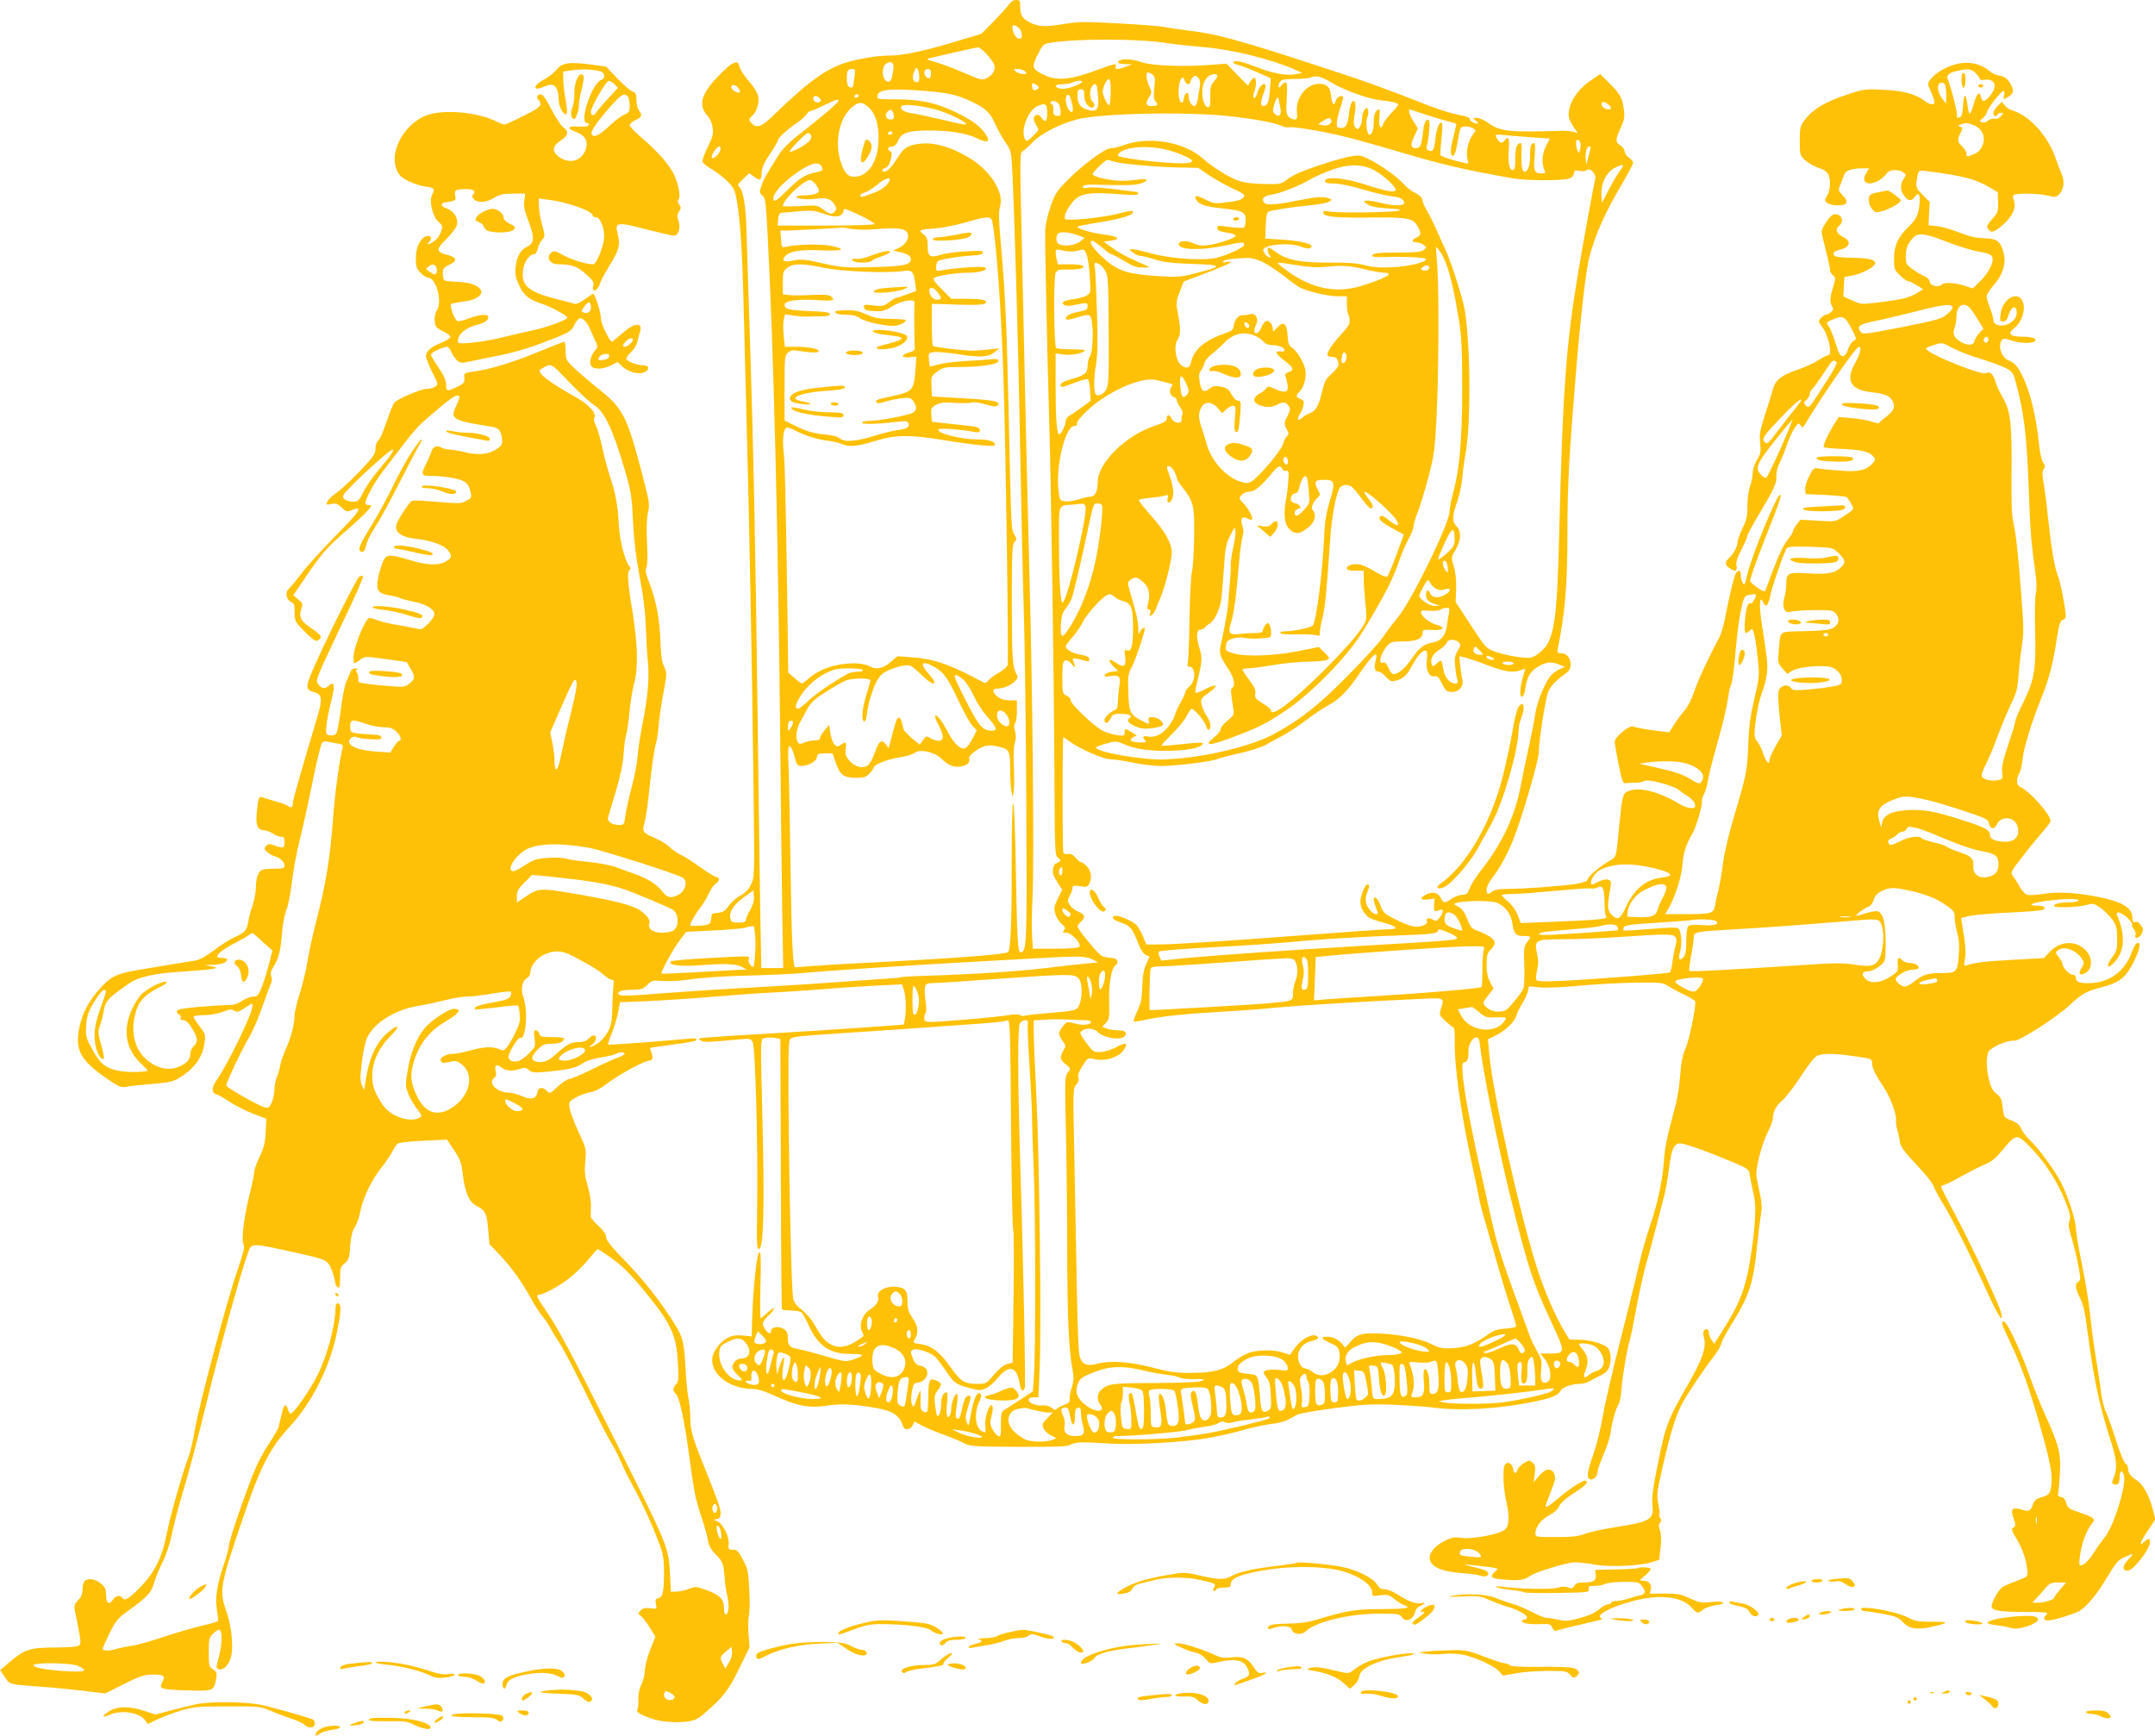 <?xml version="1.0" standalone="no"?>
<!DOCTYPE svg PUBLIC "-//W3C//DTD SVG 20010904//EN"
 "http://www.w3.org/TR/2001/REC-SVG-20010904/DTD/svg10.dtd">
<svg version="1.0" xmlns="http://www.w3.org/2000/svg"
 width="1280pt" height="1031pt" viewBox="0 0 1280 1031"
 preserveAspectRatio="xMidYMid meet">
<g transform="translate(0,1031) scale(0.1,-0.1)"
fill="#ffc107" stroke="none">
<path d="M5993 10284 c-10 -15 -51 -60 -91 -101 l-73 -74 -167 -50 c-192 -57
-300 -79 -382 -79 -82 0 -221 -26 -293 -55 -108 -44 -202 -116 -390 -297 -72
-71 -101 -82 -131 -52 -20 20 -20 28 1 45 27 23 44 77 37 115 -4 22 -26 58
-56 92 -27 31 -52 69 -55 84 -9 48 -40 35 -124 -52 -106 -108 -124 -176 -65
-240 14 -15 26 -43 29 -69 5 -37 0 -56 -30 -116 -20 -40 -34 -79 -30 -87 3 -8
29 -29 59 -46 29 -17 71 -50 94 -74 35 -38 41 -52 52 -118 19 -122 30 -289 37
-550 3 -135 12 -483 20 -775 16 -587 31 -1380 41 -2167 6 -515 6 -517 -15
-561 -15 -32 -34 -51 -64 -67 -23 -12 -54 -40 -69 -61 -22 -31 -34 -38 -65
-41 -34 -3 -38 -6 -38 -32 -1 -20 -7 -32 -20 -37 -23 -9 -105 -12 -105 -4 0
13 34 72 62 107 15 20 38 57 49 82 11 25 29 50 39 56 23 12 27 40 6 40 -8 0
-49 25 -91 55 -43 31 -98 67 -124 79 -25 13 -56 35 -69 49 -13 13 -52 37 -88
52 -68 29 -71 35 -54 95 6 19 20 118 30 220 11 102 26 208 34 235 8 28 16 83
19 123 3 41 16 125 28 189 21 111 21 117 4 152 -13 26 -19 68 -22 146 -4 134
-25 245 -64 347 -23 59 -28 82 -20 96 7 13 8 67 4 149 -4 87 -2 146 6 179 11
48 9 61 -38 241 -86 327 -113 380 -247 486 -54 43 -122 101 -151 128 -51 49
-53 52 -53 105 0 30 -4 54 -8 54 -5 0 -74 -27 -154 -60 -153 -63 -284 -103
-383 -117 -59 -8 -60 -8 -57 -38 2 -27 -2 -33 -43 -53 -60 -29 -65 -28 -65 13
0 25 -13 54 -45 101 -25 36 -45 71 -45 78 0 12 71 46 97 46 6 0 16 -13 23 -29
6 -16 21 -38 33 -50 19 -17 28 -19 62 -11 22 5 100 20 173 35 85 16 181 43
265 75 173 66 179 69 200 113 10 20 25 37 32 37 20 0 46 -29 62 -70 8 -19 22
-50 30 -68 14 -29 14 -34 0 -50 -26 -29 -38 -71 -27 -93 14 -25 69 -25 120 1
l39 20 24 -24 c34 -34 100 -53 132 -38 36 16 33 42 -5 42 -38 0 -100 25 -100
40 0 7 13 24 29 39 17 16 32 41 36 57 3 16 10 42 15 58 21 64 -28 63 -104 -4
-31 -27 -59 -50 -61 -50 -13 0 -65 106 -65 133 0 18 -9 61 -21 96 -21 61 -22
62 -43 46 -56 -41 -82 -55 -96 -49 -8 3 -56 16 -106 28 -167 43 -210 80 -197
172 6 49 38 94 66 94 8 0 17 14 21 32 3 18 15 41 25 53 19 20 19 22 1 90 -11
39 -19 89 -19 113 l-1 43 53 -7 c114 -13 267 -67 267 -94 0 -6 9 -10 19 -10
28 0 56 -77 48 -133 -8 -56 -46 -147 -63 -147 -40 0 -126 26 -176 53 -48 26
-59 29 -72 18 -36 -30 -11 -71 43 -71 76 0 109 -12 160 -57 41 -36 50 -49 45
-68 -12 -49 25 -36 41 14 4 14 25 54 47 89 64 104 73 136 59 193 -21 82 -14
84 179 34 74 -19 143 -35 153 -35 27 0 41 48 27 88 -9 27 -9 37 3 55 13 20 13
26 1 42 -10 13 -11 22 -3 31 14 17 -3 98 -30 152 -30 59 -94 131 -181 206 -44
37 -80 75 -80 82 0 8 16 22 35 31 38 18 42 28 20 57 -8 11 -15 39 -15 62 0 35
-4 44 -22 50 -13 4 -53 39 -90 77 l-67 71 -93 13 c-125 17 -172 10 -203 -32
-14 -17 -45 -42 -69 -55 -72 -36 -76 -77 -5 -45 61 28 86 4 88 -86 1 -38 33
-90 47 -76 4 4 2 40 -6 80 -7 40 -14 95 -14 122 l-1 50 63 9 c38 5 87 5 120 0
47 -7 58 -13 60 -31 2 -14 -3 -23 -17 -28 -55 -17 -134 -255 -85 -255 9 0 14
-6 11 -12 -2 -9 -21 -12 -60 -10 -69 5 -74 -10 -13 -33 56 -21 73 -59 52 -110
-28 -66 -100 -81 -161 -33 -38 30 -33 63 15 93 46 29 51 55 16 78 -13 9 -44
56 -70 106 -35 68 -52 91 -66 91 -21 0 -27 -24 -10 -35 5 -3 10 -15 10 -25 0
-14 -27 -32 -102 -69 -55 -28 -106 -51 -112 -51 -7 0 -28 9 -49 19 -114 58
-329 74 -424 32 -126 -56 -209 -211 -169 -315 14 -36 25 -47 71 -71 31 -15 75
-30 100 -33 54 -6 60 -13 42 -48 -20 -38 2 -130 38 -162 24 -21 26 -25 15 -57
-6 -19 -23 -44 -37 -55 -28 -22 -55 -28 -35 -8 20 20 14 40 -10 36 -38 -5 -68
-63 -68 -130 0 -52 3 -63 29 -89 16 -16 36 -29 45 -29 46 0 85 -142 51 -193
-10 -16 -15 -40 -13 -64 3 -34 8 -40 48 -60 25 -11 45 -27 45 -34 0 -7 -23
-22 -52 -34 -63 -25 -93 -51 -93 -81 0 -12 17 -54 37 -94 36 -70 37 -73 18
-86 -10 -8 -33 -14 -51 -14 -34 0 -172 -59 -191 -81 -11 -14 -21 -40 -64 -161
-11 -31 -27 -62 -35 -69 -8 -6 -14 -27 -14 -46 0 -29 -13 -47 -92 -131 -51
-53 -113 -111 -139 -129 -39 -27 -59 -50 -59 -69 0 -2 14 -1 31 3 24 5 36 0
59 -22 27 -26 32 -27 59 -15 72 29 50 -6 -92 -149 -79 -80 -172 -182 -205
-226 -34 -44 -68 -86 -77 -93 -23 -19 -15 -65 13 -77 19 -8 22 -17 22 -63 0
-52 2 -55 61 -115 49 -48 64 -59 77 -51 29 19 23 30 -33 68 -67 44 -82 71 -66
118 11 31 10 34 -17 57 l-30 25 68 100 c95 142 131 184 246 283 56 49 114 103
129 121 25 30 26 32 6 32 -12 0 -21 4 -21 10 0 26 52 122 100 185 30 39 86
113 126 165 39 52 91 112 115 133 173 150 200 169 217 153 3 -4 -4 -27 -16
-52 -41 -84 -28 -92 210 -129 41 -6 54 -23 60 -74 3 -30 -2 -38 -30 -57 -48
-33 -110 -40 -190 -20 -37 9 -79 16 -95 16 -15 0 -36 5 -46 12 -24 15 -51 4
-58 -23 -3 -12 -17 -42 -29 -68 -37 -72 -34 -79 34 -78 31 0 88 -5 126 -13 73
-15 90 -30 102 -87 6 -28 3 -33 -27 -48 -34 -18 -28 -18 -249 0 -36 3 -70 2
-76 -2 -19 -14 -84 -115 -90 -140 -11 -43 31 -74 112 -83 93 -10 170 -37 194
-68 27 -34 25 -45 -12 -67 -44 -26 -112 -23 -217 9 -118 36 -137 35 -157 -11
-8 -21 -21 -61 -27 -90 -16 -75 -3 -98 60 -108 26 -4 56 -11 65 -16 9 -5 49
-16 90 -24 74 -16 118 -44 118 -75 0 -9 -16 -34 -36 -54 -27 -28 -42 -36 -58
-32 -11 3 -63 13 -115 22 -52 8 -110 22 -129 30 -19 7 -40 14 -47 14 -24 0
-95 -174 -95 -233 0 -20 2 -37 5 -37 3 0 19 9 34 21 29 21 29 21 152 4 68 -9
124 -17 125 -18 0 -1 10 -18 22 -38 29 -47 28 -63 -6 -89 -25 -20 -34 -22
-112 -16 -47 4 -110 10 -140 14 -50 6 -55 9 -52 31 1 13 -3 29 -8 36 -8 9 -7
15 2 18 7 3 3 6 -10 6 -13 1 -25 -6 -29 -16 -3 -10 -14 -37 -25 -60 -11 -24
-25 -95 -34 -170 -9 -70 -21 -134 -27 -141 -6 -7 -22 -12 -36 -10 -25 3 -26 6
-23 52 2 26 14 92 28 144 26 103 21 131 -16 97 -23 -20 -44 -15 -64 17 -12 19
-3 38 159 381 65 136 115 250 112 254 -3 3 -13 3 -21 0 -15 -6 -202 -380 -278
-556 -45 -104 -44 -119 10 -133 44 -12 48 -40 19 -139 -105 -353 -147 -499
-147 -516 0 -27 -10 -35 -27 -22 -7 7 -41 19 -76 29 -34 10 -69 20 -78 24 -21
9 -26 -4 -34 -90 -7 -78 4 -104 45 -106 14 -1 37 -10 52 -20 14 -10 36 -18 47
-18 16 0 21 -6 21 -28 0 -40 -6 -43 -53 -26 -36 13 -43 13 -56 0 -13 -14 -13
-18 3 -35 10 -10 30 -22 44 -26 35 -9 62 -33 62 -57 0 -15 -8 -18 -62 -18 -35
0 -68 -4 -74 -8 -22 -14 -34 -51 -34 -102 0 -28 -9 -75 -19 -105 -10 -29 -22
-73 -26 -97 -9 -55 -19 -66 -80 -94 -27 -12 -83 -47 -123 -78 -46 -35 -86 -57
-110 -61 -20 -3 -75 -13 -122 -20 -47 -8 -128 -21 -180 -30 -152 -24 -190 -38
-245 -94 -89 -91 -136 -182 -150 -293 -13 -105 26 -166 169 -264 67 -47 85
-55 111 -50 16 4 86 11 155 17 112 10 130 14 172 41 86 54 132 121 143 204 7
46 5 53 -29 97 -20 26 -36 52 -36 57 0 6 27 10 60 10 35 0 81 8 111 19 41 16
55 18 70 8 20 -12 22 -11 87 31 20 13 22 13 22 -2 0 -45 -147 -349 -216 -446
-28 -39 -28 -72 1 -80 11 -3 48 -23 81 -46 34 -22 96 -54 139 -70 l77 -29 -4
-80 c-3 -64 -11 -94 -36 -146 -18 -37 -32 -77 -32 -90 0 -12 -9 -57 -19 -98
-44 -174 -61 -309 -42 -339 5 -8 -9 -61 -36 -140 -67 -192 -232 -812 -258
-966 -9 -55 -25 -124 -37 -155 -37 -99 -107 -346 -128 -453 -27 -140 -73 -231
-160 -319 -64 -66 -91 -81 -105 -59 -10 17 -39 11 -53 -10 -22 -36 -42 -25
-42 24 0 37 -5 48 -31 70 -32 28 -77 34 -97 14 -7 -7 -12 -29 -12 -50 0 -27
-7 -44 -26 -63 -19 -19 -24 -33 -21 -53 3 -15 13 -67 23 -115 14 -69 15 -90 5
-100 -8 -8 -55 -12 -145 -13 -152 -1 -178 -10 -273 -90 l-52 -44 27 -40 c30
-47 22 -45 217 -59 83 -6 202 -18 265 -26 l115 -14 110 55 c91 46 119 56 165
57 73 1 84 -6 65 -43 -14 -27 -14 -30 3 -39 9 -5 77 -11 151 -12 150 -4 152
-3 165 72 6 31 3 39 -19 53 -23 15 -25 22 -25 102 0 77 2 87 25 109 13 14 29
25 34 25 26 0 22 -94 -8 -197 -7 -25 -6 -33 6 -37 23 -9 49 10 68 51 25 52 15
192 -21 294 -43 121 -37 152 98 549 105 309 161 419 280 547 133 144 241 360
281 568 24 119 25 159 6 163 -11 2 -16 -6 -16 -30 -3 -109 -50 -282 -107 -396
-48 -95 -145 -234 -161 -229 -5 2 -12 14 -15 26 -3 12 -9 23 -15 24 -9 2 -18
-30 -40 -128 -2 -11 -25 -51 -51 -90 -26 -38 -61 -101 -79 -140 -42 -89 -165
-443 -165 -474 0 -13 -13 -62 -29 -110 -43 -124 -55 -205 -42 -277 6 -32 8
-61 4 -64 -5 -4 -51 -17 -103 -29 -52 -13 -153 -42 -225 -66 -71 -24 -152 -47
-180 -50 -27 -4 -72 -13 -98 -21 -44 -12 -77 -10 -77 4 0 3 18 43 40 89 34 70
49 89 98 125 130 95 150 115 167 175 9 31 32 88 51 125 20 39 43 108 54 161
10 51 35 146 54 212 57 191 80 279 171 645 89 360 216 809 240 847 18 26 40
24 251 -23 174 -39 193 -45 215 -70 15 -18 35 -77 41 -118 2 -11 9 -21 16 -24
9 -3 12 13 12 59 0 57 3 65 27 85 25 20 28 30 33 103 5 58 12 89 26 109 11 15
26 56 33 92 16 83 70 195 126 264 24 30 53 72 64 93 11 22 25 44 33 50 7 6 76
14 153 17 l140 7 42 -63 c37 -55 44 -74 52 -146 14 -111 39 -165 85 -187 48
-23 58 -44 66 -142 l7 -83 59 -62 c70 -73 136 -165 189 -263 21 -38 51 -85 67
-103 15 -18 36 -49 47 -70 10 -20 36 -62 56 -92 20 -30 90 -163 155 -296 64
-132 132 -265 151 -295 19 -30 45 -81 58 -114 14 -33 46 -98 72 -145 52 -93
117 -236 157 -345 21 -57 26 -87 26 -165 -1 -115 -7 -146 -34 -153 -16 -4 -19
-11 -14 -35 6 -30 6 -30 -33 -25 -30 4 -44 1 -57 -13 -18 -17 -18 -18 2 -34
11 -9 35 -40 52 -69 l33 -52 -32 -80 c-17 -45 -31 -99 -31 -123 0 -23 -9 -59
-20 -81 -12 -24 -19 -55 -18 -84 1 -25 -1 -54 -6 -64 -7 -14 2 -22 50 -43 65
-29 162 -40 245 -30 46 6 64 15 109 54 107 93 134 127 199 258 l63 129 -6 82
c-3 45 -2 92 2 105 5 13 6 79 3 148 -6 115 -9 130 -38 185 -27 52 -35 60 -60
60 -26 0 -28 3 -25 33 5 44 -33 120 -67 135 -25 10 -26 11 -3 14 17 4 22 11
22 36 -1 30 -12 63 -108 302 -61 152 -72 194 -72 270 -1 39 -6 90 -12 115 -5
25 -13 108 -17 185 -9 159 -15 178 -95 299 -77 117 -166 227 -278 342 -71 73
-98 108 -98 126 0 17 -15 38 -45 66 -25 22 -45 47 -46 54 0 7 0 36 1 65 1 28
-8 81 -19 119 -17 54 -20 81 -15 144 7 78 6 78 -41 179 -26 56 -49 119 -52
140 -5 37 -3 39 39 63 25 14 63 27 84 30 27 4 62 22 109 58 66 50 214 130 241
130 20 0 25 16 14 46 -6 15 -9 28 -8 30 2 1 62 10 133 19 71 9 134 20 139 25
10 10 -2 14 -34 11 -8 -1 -121 -10 -250 -21 -129 -10 -236 -17 -238 -15 -2 2
8 34 23 71 15 37 31 92 37 124 l11 57 156 6 c86 4 262 15 391 26 129 11 296
23 370 26 74 4 209 13 300 20 91 8 231 17 311 21 l146 7 12 -33 c12 -35 15
-129 5 -177 l-6 -29 -231 -17 c-128 -9 -396 -26 -597 -38 -201 -11 -372 -23
-380 -26 -12 -3 -12 -6 4 -15 18 -10 41 -9 227 8 63 6 68 5 80 -17 16 -30 32
-650 26 -997 -3 -208 -2 -233 12 -230 26 5 32 237 21 715 -14 578 -15 530 16
537 14 4 40 4 57 1 l32 -6 3 -801 c1 -441 4 -804 7 -806 3 -3 26 -6 52 -6 27
-1 54 -5 61 -10 8 -4 28 -40 46 -80 56 -122 125 -169 248 -168 37 1 68 -3 68
-8 0 -5 -22 -16 -48 -24 -48 -16 -50 -16 -168 18 -65 19 -137 38 -159 42 -54
9 -65 20 -65 65 0 30 -5 42 -25 55 -29 19 -75 12 -75 -11 0 -22 -17 -18 -34 7
-23 33 -20 47 20 85 20 19 34 37 30 40 -3 4 -21 -8 -39 -25 -18 -18 -36 -32
-39 -32 -3 0 -4 91 -1 202 4 177 2 201 -10 186 -14 -18 -35 -226 -40 -410 l-2
-86 -51 5 c-37 4 -61 1 -89 -12 -49 -24 -95 -87 -95 -133 0 -92 111 -172 239
-172 31 0 73 -13 140 -44 125 -57 197 -71 300 -56 83 13 149 10 271 -9 124
-20 161 -44 184 -113 8 -26 45 -22 57 6 l11 23 43 -24 c24 -13 81 -37 127 -54
46 -16 100 -39 122 -50 36 -20 54 -22 325 -23 231 -1 290 1 309 12 27 17 68
18 222 8 145 -11 459 7 607 34 60 11 150 32 199 46 49 15 121 30 160 35 39 4
86 15 104 26 18 10 43 24 55 30 12 7 112 24 221 39 172 22 220 25 354 20 85
-4 187 -11 225 -16 164 -22 390 -10 595 32 116 23 154 38 170 68 11 20 66 40
115 40 17 0 41 7 55 15 14 8 44 24 67 35 31 15 45 29 53 56 13 39 6 97 -13
111 -30 23 -106 45 -163 45 l-62 1 -31 51 c-52 87 -117 236 -159 366 -103 320
-267 1052 -287 1286 l-7 81 47 23 c57 28 112 81 122 117 3 15 19 47 34 71 15
24 31 57 34 74 l7 29 62 -6 c35 -4 131 0 226 9 91 9 242 17 335 19 161 2 172
1 205 -21 19 -12 63 -36 98 -52 34 -17 62 -34 62 -40 0 -51 -37 -227 -57 -274
-19 -44 -28 -86 -34 -170 -6 -79 -20 -153 -49 -256 -27 -97 -42 -175 -46 -235
-8 -121 -36 -256 -83 -395 -22 -63 -53 -173 -69 -245 -16 -71 -66 -272 -110
-445 -44 -173 -90 -372 -102 -441 -11 -69 -36 -170 -55 -225 -39 -111 -43
-142 -19 -151 19 -7 44 21 44 50 0 10 16 55 35 99 20 44 38 101 41 127 8 60
33 152 48 170 6 8 14 48 17 90 7 84 33 237 48 285 6 17 24 107 41 199 17 93
44 212 59 265 16 53 41 147 56 207 16 61 37 142 47 180 10 39 25 119 32 178
15 121 32 152 76 144 43 -8 150 -47 276 -99 120 -50 122 -52 127 -87 3 -20 13
-69 22 -110 13 -63 14 -94 5 -205 -6 -72 -23 -190 -38 -262 -30 -136 -60 -205
-160 -363 l-40 -63 -16 23 c-9 13 -16 31 -16 40 0 22 -11 31 -25 19 -10 -8
-10 -21 -3 -50 14 -53 -13 -131 -96 -274 -121 -210 -133 -241 -182 -486 -27
-135 -34 -188 -29 -230 10 -86 -13 -99 -218 -131 -70 -11 -151 -28 -180 -39
-42 -16 -77 -20 -174 -20 -121 0 -123 0 -123 23 0 37 34 81 83 107 29 15 51
36 58 54 8 17 37 44 78 71 76 48 98 70 81 80 -13 8 -96 -46 -174 -113 -46 -39
-66 -50 -66 -36 0 3 14 41 32 85 26 67 29 83 20 104 -17 38 -54 33 -91 -12
l-31 -38 6 50 c5 41 3 53 -13 67 -18 16 -21 16 -52 -3 -18 -11 -35 -29 -38
-40 -8 -28 -20 -23 -27 11 -6 33 -39 42 -50 14 -11 -28 -6 -137 9 -204 23
-102 20 -155 -9 -178 -34 -26 -193 -56 -256 -47 -40 6 -58 3 -96 -16 -89 -45
-118 -109 -68 -148 33 -26 77 -37 177 -46 43 -3 88 -10 100 -14 27 -10 47 -4
47 14 0 8 -17 18 -37 24 -21 5 -56 14 -78 20 -38 10 -38 10 15 5 175 -20 165
-17 141 -38 -37 -33 -26 -43 57 -49 84 -7 114 -3 152 23 38 25 220 80 265 80
22 0 76 -6 120 -14 90 -16 269 -7 341 16 l39 13 8 70 c6 47 5 81 -3 103 -9 25
-9 36 0 47 9 11 10 19 1 28 -6 8 -8 16 -5 19 3 4 0 33 -6 65 -11 55 -9 70 29
236 45 192 70 273 108 352 27 53 130 208 194 290 21 27 41 62 44 76 3 15 27
60 52 100 113 182 137 253 158 467 9 84 20 175 25 201 6 35 5 67 -6 117 -9 38
-18 85 -21 106 -7 46 31 194 69 267 15 29 28 64 28 76 0 41 20 79 57 109 20
17 69 81 110 143 48 74 82 117 99 123 43 17 125 12 292 -15 26 -5 32 -10 32
-31 0 -29 19 -68 70 -144 38 -57 76 -160 72 -195 -2 -11 1 -36 7 -55 6 -19 13
-52 16 -73 5 -30 25 -57 99 -136 51 -54 96 -109 99 -123 4 -13 29 -62 58 -108
62 -103 160 -299 259 -517 70 -153 100 -200 87 -134 -10 47 -171 393 -267 574
-50 92 -90 172 -90 178 0 5 6 9 13 9 6 0 56 24 109 54 53 29 118 62 143 72 35
14 61 36 102 86 73 90 83 92 145 32 100 -99 178 -218 229 -348 25 -66 29 -86
21 -108 -8 -21 -5 -45 14 -105 13 -43 31 -116 39 -163 14 -75 14 -85 0 -93
-22 -12 -19 -41 10 -97 19 -37 30 -87 44 -198 37 -284 70 -437 136 -644 38
-117 43 -170 20 -224 -12 -30 -12 -36 0 -40 23 -9 35 5 35 42 0 38 15 46 25
13 18 -55 -61 -311 -115 -372 -15 -18 -43 -58 -63 -89 -34 -54 -72 -87 -85
-73 -3 3 -1 37 6 76 12 69 40 137 69 171 20 23 11 33 -45 53 -26 10 -59 22
-75 27 -18 7 -30 21 -35 42 -6 21 -15 32 -31 34 -15 3 -20 9 -17 20 3 9 8 62
11 117 8 118 -5 170 -87 350 -28 61 -69 164 -92 230 -54 152 -135 325 -153
325 -20 0 -17 -9 36 -121 68 -144 114 -273 177 -494 62 -218 77 -294 68 -359
-7 -51 -12 -56 -64 -71 -25 -8 -37 -19 -45 -40 -13 -40 -22 -45 -59 -34 -68
20 -78 8 -53 -59 10 -30 10 -36 -4 -45 -14 -9 -12 -17 18 -66 35 -58 60 -131
65 -191 3 -34 2 -35 -57 -58 -33 -12 -71 -28 -85 -35 -26 -13 -70 -88 -70
-119 0 -25 51 -33 203 -33 70 0 127 -2 127 -6 0 -3 -5 -10 -12 -17 -9 -9 -9
-15 0 -24 11 -11 83 6 185 44 45 17 109 88 171 190 71 117 73 119 119 140 53
25 55 23 18 -16 -36 -37 -37 -66 -3 -66 31 0 132 128 132 168 0 26 -7 28 -32
5 -36 -32 -28 -5 18 63 l46 69 -17 65 c-20 79 -57 144 -93 167 -37 23 -52 43
-52 70 0 13 -7 26 -15 29 -8 3 -32 62 -56 137 -23 73 -50 149 -60 170 -11 20
-24 74 -30 120 -5 45 -19 135 -30 201 -11 65 -26 179 -34 255 -8 75 -30 213
-50 306 -19 94 -35 187 -35 207 0 48 -44 186 -86 269 -37 74 -133 206 -189
259 -20 19 -43 49 -50 66 -9 23 -25 36 -58 49 -44 17 -45 17 -51 76 -6 49 -12
62 -37 82 -23 18 -34 38 -45 83 -16 71 -18 135 -3 166 12 27 114 71 152 66 30
-4 251 138 332 213 70 66 99 82 185 104 102 26 140 53 182 130 43 77 58 135
35 135 -8 0 -23 -23 -36 -59 -41 -113 -137 -181 -255 -181 -57 0 -76 8 -76 31
0 12 -7 19 -19 19 -20 0 -61 44 -61 65 0 7 -10 25 -22 40 -21 27 -21 28 -2 42
34 26 107 -1 140 -52 14 -22 14 -26 -2 -54 -22 -37 -12 -50 24 -30 39 22 43
85 7 127 -56 67 -154 67 -218 0 l-37 -39 -180 -10 c-163 -8 -238 -17 -282 -34
-13 -5 -14 0 -7 38 7 40 4 84 -16 203 l-7 41 48 12 c27 6 132 16 234 20 102 5
193 12 202 16 27 11 11 25 -27 25 -68 0 -42 17 44 28 110 15 204 16 196 2 -3
-5 -27 -10 -53 -10 -55 0 -92 -9 -92 -21 0 -13 137 -9 190 5 43 11 47 11 87
-17 23 -17 55 -48 70 -70 24 -35 28 -50 28 -112 0 -63 -3 -76 -27 -108 -42
-54 -34 -81 10 -34 62 66 68 161 17 280 -12 28 20 21 60 -14 19 -17 32 -35 29
-41 -3 -5 1 -17 10 -27 9 -10 14 -25 10 -35 -10 -27 25 -19 38 9 9 19 8 29 -6
49 -10 16 -22 23 -31 20 -8 -4 -16 -2 -16 2 -1 5 -3 19 -4 31 -5 53 -64 87
-191 113 -136 28 -254 35 -341 20 -40 -6 -81 -9 -92 -5 -12 3 -33 27 -48 53
-14 26 -33 54 -40 63 -12 15 -5 29 63 115 42 55 97 121 121 148 23 26 43 53
43 59 0 37 -120 174 -175 199 -29 13 -33 44 -10 87 8 16 17 54 19 85 5 60 55
222 113 365 43 107 68 202 89 342 14 92 21 113 36 117 10 2 18 12 18 21 0 40
-32 206 -46 239 -20 47 -39 158 -59 342 -8 80 -20 175 -27 212 -9 52 -8 71 1
82 10 12 9 20 -4 40 -10 15 -20 61 -25 118 -13 131 -44 270 -81 358 -35 83
-57 113 -99 130 -42 17 -64 82 -41 119 8 12 18 12 66 -4 50 -15 117 -16 132
-1 15 15 -16 26 -73 26 -76 0 -93 17 -50 51 52 41 74 130 42 172 -36 47 -114
-8 -123 -87 -5 -41 -4 -46 15 -46 15 0 24 11 34 43 14 45 41 57 46 20 5 -33
-16 -63 -53 -79 -42 -17 -85 -4 -85 25 0 11 -9 43 -20 71 -11 28 -20 59 -20
70 0 11 20 41 44 69 53 60 73 127 57 189 -19 71 -38 84 -117 87 -50 2 -90 11
-149 35 -44 17 -102 34 -130 37 l-50 5 3 69 4 69 -42 42 c-40 41 -41 45 -35
88 9 59 10 59 48 55 223 -28 300 -48 383 -97 l50 -30 2 -59 c2 -55 -1 -62 -35
-100 -29 -32 -35 -44 -26 -57 18 -29 36 -24 90 23 58 51 81 103 64 148 -8 20
-6 27 5 31 27 10 152 6 198 -6 40 -11 47 -10 65 6 28 26 36 77 18 118 -8 18
-25 62 -37 98 -48 136 -156 255 -260 285 -14 4 -33 17 -42 28 l-17 22 -25 -24
c-14 -14 -26 -33 -26 -43 0 -19 15 -24 25 -8 3 6 13 10 22 10 14 0 14 -3 -3
-21 -11 -13 -26 -18 -38 -15 -11 3 -28 -2 -38 -11 -10 -9 -24 -13 -35 -9 -17
7 -16 8 4 24 11 9 24 28 28 42 9 28 82 120 96 120 5 0 6 -12 3 -26 -6 -24 -5
-25 13 -16 42 23 48 40 28 78 -21 38 -38 51 -77 56 -14 2 -39 15 -55 29 -48
40 -114 55 -182 41 -63 -13 -135 -54 -164 -93 -19 -26 -19 -27 2 -74 12 -26
21 -54 21 -61 0 -21 -28 -17 -63 10 -51 38 -123 57 -242 63 -107 5 -113 5
-220 -31 -126 -42 -202 -88 -245 -148 -28 -38 -30 -47 -30 -125 0 -82 1 -86
31 -114 17 -16 54 -37 81 -46 34 -12 53 -26 59 -41 14 -37 10 -91 -8 -124 -17
-28 -17 -30 1 -44 11 -8 39 -14 63 -14 56 0 66 21 28 60 -28 29 -28 30 -12 67
8 21 18 46 21 56 7 23 46 37 102 37 l45 0 -17 -29 c-48 -81 64 -80 124 1 16
22 70 24 97 4 18 -13 18 -15 2 -39 -23 -35 -21 -69 4 -101 25 -32 43 -33 63
-4 21 29 31 16 28 -35 -5 -68 -19 -100 -68 -147 -62 -59 -84 -109 -84 -189 0
-60 2 -65 36 -97 19 -19 41 -34 47 -34 7 0 30 -11 51 -24 l40 -24 -35 -21
c-46 -29 -87 -39 -221 -56 -112 -14 -113 -14 -166 10 l-53 24 3 58 3 58 41 7
c62 10 146 55 142 76 -4 21 -41 29 -140 31 -42 0 -83 4 -92 7 -27 10 -18 32
17 39 67 15 77 53 22 79 -37 18 -46 45 -20 66 35 29 5 81 -38 64 -20 -7 -67
-79 -67 -101 0 -10 12 -61 25 -112 14 -52 25 -104 25 -114 0 -11 8 -25 17 -32
16 -12 16 -18 5 -57 -23 -74 -25 -99 -12 -124 12 -21 11 -26 -6 -39 -10 -8
-24 -15 -30 -15 -6 0 -19 -9 -28 -19 -17 -19 -17 -21 7 -53 40 -53 63 -168 35
-168 -7 0 -33 -14 -58 -30 -25 -16 -80 -42 -123 -56 -95 -32 -133 -62 -147
-117 -6 -23 -27 -91 -47 -152 -30 -94 -34 -118 -28 -167 5 -51 3 -63 -20 -101
-14 -25 -25 -59 -25 -79 0 -20 -7 -55 -16 -79 -9 -26 -15 -74 -15 -114 1 -58
-4 -81 -29 -133 -17 -35 -30 -73 -30 -83 0 -26 -23 -69 -49 -93 -27 -24 -27
-41 1 -60 35 -25 48 -20 42 13 -4 21 4 47 30 98 20 38 36 75 36 82 0 7 29 61
64 120 93 155 110 191 107 233 -1 22 7 55 20 80 12 23 30 68 41 101 11 33 31
77 44 99 23 36 27 38 38 22 12 -16 14 -16 28 7 109 181 302 459 319 459 18 0
8 -44 -22 -96 -59 -104 -28 -160 98 -174 76 -8 107 -21 123 -50 19 -35 11 -58
-32 -92 -24 -18 -44 -36 -46 -40 -2 -4 -21 0 -43 7 -22 8 -76 18 -119 21 l-79
7 -28 -45 c-37 -59 -68 -127 -60 -134 3 -4 57 -9 119 -11 111 -6 152 -16 178
-48 11 -13 9 -19 -10 -40 -36 -38 -82 -49 -182 -41 -48 3 -106 9 -127 12 -39
6 -40 6 -66 -46 -14 -28 -25 -64 -23 -78 l3 -27 115 -5 c63 -3 121 -9 128 -13
6 -5 19 -22 28 -40 19 -35 22 -30 -59 -82 -36 -24 -43 -24 -140 -18 l-103 6
-22 -28 c-12 -15 -22 -33 -22 -40 0 -7 -15 -31 -33 -53 -21 -25 -51 -87 -82
-168 -26 -71 -49 -132 -52 -136 -5 -9 -80 43 -88 60 -3 8 35 116 84 240 101
258 106 272 93 272 -19 0 -166 -357 -193 -470 -7 -30 -15 -57 -16 -60 -8 -9
-23 26 -23 53 0 29 -11 35 -28 15 -10 -13 -38 -126 -66 -271 -8 -43 -24 -95
-35 -115 -58 -107 -131 -265 -151 -327 -13 -40 -36 -85 -54 -105 -17 -19 -45
-56 -61 -82 l-30 -48 -50 6 c-70 8 -147 21 -166 29 -22 8 -108 -63 -108 -90 0
-11 10 -72 23 -135 23 -110 25 -115 47 -112 13 2 40 3 59 3 19 0 40 5 46 10
17 14 168 -25 202 -51 15 -12 43 -31 62 -43 19 -13 36 -33 38 -45 3 -18 -1
-22 -25 -22 -15 0 -46 11 -68 25 -125 75 -243 104 -308 74 -28 -13 -32 -30
-49 -199 -19 -204 -15 -189 -66 -218 -57 -34 -122 -90 -122 -107 0 -8 -24 -17
-62 -24 -75 -13 -314 -31 -414 -31 -46 0 -77 -5 -90 -15 -27 -21 -34 -19 -34
11 0 14 13 43 29 63 44 56 89 136 126 225 50 122 155 479 155 528 0 68 39 315
56 359 15 36 47 69 108 112 47 32 24 117 -31 117 -23 0 -25 3 -19 33 42 208
56 371 56 680 0 282 9 446 50 947 30 357 60 614 80 693 35 132 95 267 190 427
38 65 70 125 70 133 0 8 -11 22 -25 31 -14 9 -25 25 -25 36 0 11 -11 27 -25
36 -31 20 -31 35 1 104 22 47 25 63 19 110 -9 70 -22 93 -87 157 l-53 53 -52
-35 c-67 -45 -110 -99 -128 -158 -16 -52 -9 -80 32 -136 17 -23 17 -24 -7 -15
-14 5 -50 8 -80 7 -312 -10 -361 -4 -434 49 -21 15 -51 28 -65 28 -25 -1 -25
-1 -7 -15 24 -18 18 -25 -11 -14 -13 5 -23 14 -23 22 0 8 -23 17 -63 24 -35 6
-110 29 -168 51 -270 106 -394 151 -644 232 -500 164 -633 200 -801 219 -50 6
-113 15 -140 21 -27 5 -149 15 -272 21 -200 11 -234 11 -331 -5 -107 -17 -142
-15 -193 10 -45 23 -58 43 -58 90 0 40 -2 44 -25 44 -15 0 -31 -10 -42 -26z
m59 -141 c21 -19 24 -63 4 -63 -18 0 -33 19 -41 53 -8 32 8 36 37 10z m871
-88 c53 -8 155 -19 225 -25 162 -12 402 -71 540 -132 l47 -21 -40 -8 c-52 -10
-137 5 -227 41 -88 34 -134 45 -142 31 -3 -5 8 -13 26 -16 18 -4 70 -24 115
-44 l81 -36 -5 -70 c-6 -72 -15 -95 -39 -95 -18 0 -18 25 2 77 9 24 14 46 11
49 -14 14 -37 -8 -48 -46 -7 -23 -16 -37 -21 -32 -5 5 -4 21 2 36 14 38 13 89
-2 84 -9 -3 -25 -24 -34 -46 -1 -2 -30 27 -65 64 l-64 66 -90 -7 c-164 -13
-353 -6 -416 16 -59 22 -130 22 -137 2 -2 -9 10 -13 40 -14 l43 -1 -35 -13
c-48 -19 -71 -19 -64 0 9 21 -2 19 -107 -20 -167 -62 -245 -68 -328 -25 -61
30 -64 44 -27 116 29 59 33 63 75 70 155 25 520 25 684 -1z m-1062 -67 c22
-24 42 -53 45 -65 8 -28 -10 -60 -45 -77 -26 -14 -34 -12 -132 30 -57 25 -133
54 -169 64 -54 15 -61 19 -40 24 65 16 277 64 289 65 7 0 31 -18 52 -41z
m-556 -60 c3 -7 2 -33 -3 -58 -6 -35 -12 -45 -27 -45 -25 0 -40 50 -26 88 11
28 47 38 56 15z m155 -76 c0 -26 -4 -33 -17 -30 -22 4 -27 27 -13 63 9 23 13
26 20 15 6 -8 10 -30 10 -48z m-385 -4 c-8 -61 -9 -62 -30 -55 -10 5 -15 20
-15 50 0 49 5 57 33 57 17 0 18 -5 12 -52z m455 29 c0 -30 -10 -40 -27 -26
-20 18 -16 49 7 49 14 0 20 -7 20 -23z m560 8 c10 -13 9 -15 -12 -15 -13 0
-33 7 -44 15 -18 14 -17 14 12 15 17 0 37 -7 44 -15z m5645 -10 c14 -13 25
-29 25 -34 0 -6 12 -8 28 -5 40 8 67 -16 58 -50 -7 -28 -48 -76 -64 -76 -6 0
-13 11 -16 25 -9 36 -23 23 -42 -40 -8 -30 -19 -57 -23 -60 -5 -2 -11 18 -14
45 -10 80 -22 82 -27 5 -4 -58 -8 -70 -24 -73 -10 -2 -16 0 -12 6 6 10 -33
167 -54 219 -11 27 2 39 56 52 64 15 84 12 109 -14z m-4890 -8 c16 -12 17 -23
11 -80 -5 -51 -3 -68 8 -80 19 -18 11 -27 -26 -27 -33 0 -36 18 -11 56 15 23
15 28 0 60 -18 36 -23 84 -9 84 5 0 16 -6 27 -13z m385 -9 c0 -6 -10 -22 -21
-34 -17 -19 -21 -35 -20 -80 0 -31 -1 -60 -4 -65 -12 -19 -34 6 -41 46 -8 54
2 101 27 126 21 21 59 26 59 7z m-110 -13 c8 -9 10 -28 6 -52 -4 -21 -9 -55
-12 -75 -4 -23 -12 -38 -20 -38 -16 0 -34 31 -34 60 0 31 -24 19 -28 -13 -6
-51 -32 -24 -32 33 0 71 25 118 37 70 6 -22 33 -28 33 -7 0 14 19 37 31 37 4
0 12 -7 19 -15z m786 -24 c77 -48 231 -102 304 -108 36 -3 73 -10 84 -15 17
-9 14 -14 -27 -56 -25 -26 -48 -57 -52 -70 -12 -40 -28 -12 -22 39 3 27 3 49
-1 49 -19 0 -32 -27 -32 -64 0 -54 -10 -86 -25 -86 -17 0 -26 76 -13 106 6 12
7 31 4 41 -7 17 -8 17 -22 -1 -8 -11 -14 -34 -14 -51 0 -17 -6 -39 -13 -49
-12 -17 -14 -17 -27 -1 -11 13 -12 29 -4 76 6 32 7 65 2 72 -13 21 -28 -6 -35
-64 -8 -70 -18 -89 -48 -89 -21 0 -25 5 -25 28 0 15 9 56 21 91 12 34 19 65
16 68 -11 10 -39 -7 -44 -27 -9 -34 -20 -22 -26 26 -6 57 -24 76 -72 76 -74 0
-139 -81 -132 -164 3 -41 1 -48 -14 -48 -10 0 -25 8 -35 17 -14 15 -16 31 -11
110 4 75 3 93 -8 93 -8 0 -18 -8 -24 -17 -14 -25 -25 -9 -11 16 9 18 20 21 88
22 42 0 86 4 97 9 30 14 66 5 121 -29z m-1309 -56 c0 -42 -4 -78 -8 -80 -8 -6
-39 56 -39 78 0 28 22 77 35 77 9 0 13 -20 12 -75z m-2946 44 l20 -20 -56 -61
c-31 -33 -63 -71 -72 -84 -16 -25 -33 -24 -33 3 0 27 90 183 106 183 7 0 23
-9 35 -21z m2767 7 c-29 -21 -95 -39 -122 -32 -41 10 -30 26 17 26 23 0 49 5
57 10 8 5 26 10 40 10 23 -1 23 -2 8 -14z m-248 -25 c0 -11 -26 -22 -34 -14
-3 4 -6 15 -6 25 0 16 3 17 20 8 11 -6 20 -15 20 -19z m5384 13 c3 -9 6 -37 6
-62 l-1 -47 -19 24 c-23 27 -35 65 -26 86 7 20 32 19 40 -1z m-7163 -25 c7
-14 6 -19 -4 -19 -21 0 -51 26 -43 38 9 15 34 4 47 -19z m2124 19 c2 -7 5 -39
8 -71 5 -70 -11 -86 -69 -67 -40 14 -54 35 -54 84 0 29 4 36 20 36 16 0 20 -7
20 -37 0 -37 23 -73 47 -73 15 0 18 26 4 34 -15 10 -21 54 -11 80 10 28 28 34
35 14z m-1022 -28 c140 -12 192 -23 273 -61 87 -41 113 -65 144 -133 15 -34
43 -84 62 -112 35 -51 35 -51 42 -200 15 -333 36 -1084 46 -1644 6 -327 15
-750 21 -940 6 -190 13 -712 15 -1160 4 -832 3 -855 -32 -867 -19 -6 -23 71
-30 490 -4 231 -11 396 -16 395 -6 -2 -9 -161 -9 -378 1 -319 -6 -491 -21
-505 -13 -14 -316 -37 -782 -61 -170 -8 -348 -19 -395 -23 -47 -4 -87 -7 -89
-6 -13 10 -21 181 -26 580 -4 259 -9 530 -12 604 -5 106 -3 132 7 129 7 -2 18
-25 25 -50 6 -25 14 -51 18 -57 18 -28 113 4 118 41 3 20 8 23 48 23 l45 0 21
-60 c25 -70 45 -85 122 -85 45 0 57 4 77 26 14 15 25 31 25 35 0 17 81 49 152
60 40 6 81 18 90 26 29 26 116 8 158 -32 42 -41 76 -55 116 -48 39 7 56 23 51
45 -4 13 8 27 41 50 51 34 82 38 148 19 49 -13 54 -24 54 -136 0 -44 3 -98 7
-120 l7 -40 7 30 c3 17 4 82 1 146 -3 71 -1 128 6 147 7 22 8 42 1 68 -8 25
-7 40 0 47 6 6 11 39 11 74 l0 63 -44 0 c-29 0 -52 7 -70 21 -33 26 -34 49 -2
49 34 0 77 17 103 42 18 17 20 25 12 41 -26 47 -29 100 -29 426 0 300 2 347
16 362 14 16 14 20 -1 43 -19 29 -18 10 -35 771 -11 485 -21 691 -46 965 -12
136 -13 183 -4 213 25 86 -58 216 -189 293 -104 61 -195 88 -277 81 -75 -6
-105 -22 -140 -80 -34 -55 -64 -87 -81 -87 -20 0 -15 17 6 23 13 3 24 20 31
48 10 36 9 44 -4 51 -20 11 -11 28 14 28 13 0 25 12 34 33 20 49 60 62 191 62
120 -1 219 -17 277 -46 70 -35 87 -20 43 37 -35 46 -97 86 -202 133 -103 45
-190 61 -333 61 -99 0 -101 0 -98 23 5 36 81 43 281 27z m-1765 -32 c7 -7 12
-31 12 -54 0 -37 -3 -43 -32 -55 -17 -7 -60 -39 -94 -72 -59 -55 -92 -68 -101
-41 -5 15 42 82 115 164 64 71 79 79 100 58z m1372 2 c0 -5 -7 -10 -16 -10 -8
0 -12 5 -9 10 3 6 10 10 16 10 5 0 9 -4 9 -10z m1268 -48 c11 -48 1 -63 -22
-30 -16 23 -21 69 -9 82 11 11 21 -6 31 -52z m-1499 34 c9 -10 9 -16 1 -21
-16 -10 -40 2 -40 20 0 19 24 20 39 1z m2728 -13 c1 -10 5 -32 9 -49 7 -38
-11 -54 -34 -31 -13 14 -14 22 -3 57 12 42 25 52 28 23z m-2617 -3 c0 -10
-111 -104 -250 -212 -44 -34 -86 -78 -106 -110 -77 -123 -88 -142 -101 -181
-14 -39 -13 -43 5 -58 18 -14 21 -36 31 -225 37 -706 63 -1776 76 -3084 3
-316 8 -734 11 -927 l6 -353 -65 0 -65 0 -6 313 c-3 171 -10 704 -16 1182 -12
984 -24 1565 -45 2225 -9 250 -17 534 -20 630 -4 177 -20 274 -47 292 -10 6
-3 17 25 44 l38 35 30 -22 c36 -25 41 -22 43 28 2 27 16 59 49 108 26 38 47
75 47 80 0 15 55 65 112 104 26 17 52 41 58 51 6 11 16 20 23 20 7 1 44 16 82
35 78 37 85 39 85 25z m1310 -19 c5 -11 10 -32 10 -46 0 -22 -4 -26 -22 -23
-19 2 -23 9 -22 36 1 17 -2 32 -7 32 -5 0 -9 5 -9 10 0 18 39 11 50 -9z m3278
-19 c5 -17 -33 -15 -48 3 -19 22 -2 39 23 22 11 -7 23 -19 25 -25z m-4403 -5
c42 -42 60 -122 51 -221 -10 -111 -68 -186 -143 -186 -37 0 -56 21 -78 85 -40
115 -12 260 62 325 43 38 67 38 108 -3z m380 -4 c87 -21 229 -93 184 -93 -6 0
-66 13 -133 29 -67 16 -145 33 -173 37 -53 7 -80 24 -68 44 8 13 103 5 190
-17z m675 -23 c0 -54 -10 -62 -34 -29 -9 13 -21 19 -30 16 -21 -8 -20 -31 0
-63 16 -24 16 -26 -20 -62 -30 -30 -39 -34 -46 -22 -32 51 15 176 75 201 46
19 55 12 55 -41z m-912 -13 c3 -22 -1 -27 -18 -27 -26 0 -37 25 -20 45 18 22
34 13 38 -18z m3154 4 c47 -15 108 -34 136 -41 29 -6 52 -14 52 -17 0 -3 -6
-31 -14 -62 -22 -84 -24 -126 -7 -126 10 0 18 22 27 73 7 40 15 80 18 88 7 17
49 18 75 2 19 -12 19 -12 0 -36 -26 -34 -42 -98 -34 -140 l6 -34 -33 7 c-48 9
-127 35 -132 43 -2 4 0 47 6 96 5 48 6 91 3 95 -14 13 -32 -31 -39 -91 -7 -69
-14 -82 -40 -72 -12 5 -16 13 -11 28 12 41 21 147 12 153 -17 10 -29 -16 -36
-79 -8 -72 -15 -88 -41 -88 -31 0 -34 19 -10 70 l22 47 -26 41 c-23 37 -34 72
-22 72 3 0 42 -13 88 -29z m-1162 -11 c142 -15 271 -39 308 -56 18 -9 40 -13
48 -10 19 7 220 -27 349 -60 55 -14 213 -58 350 -99 218 -64 360 -97 635 -145
72 -13 279 -14 325 -2 20 6 31 16 33 31 3 19 8 21 33 16 18 -4 36 -2 44 5 20
16 57 -22 50 -53 -11 -47 -75 -399 -99 -542 -75 -448 -93 -688 -116 -1600 -10
-404 -24 -533 -66 -616 -17 -33 -68 -77 -99 -85 -31 -8 -157 13 -220 37 -48
18 -54 25 -139 156 l-90 137 3 78 c1 50 -3 98 -14 133 -16 55 -16 56 11 100
33 57 35 107 6 138 -28 30 -28 57 3 147 14 41 28 106 31 145 3 38 12 105 20
148 32 181 28 650 -7 852 -13 72 -84 292 -115 355 -12 25 -36 79 -54 120 -18
41 -43 91 -56 111 -12 20 -24 47 -26 60 -2 16 -15 30 -41 42 -21 10 -52 34
-69 53 -38 43 -134 112 -206 148 -50 25 -56 26 -115 16 -65 -12 -245 -70 -312
-101 -22 -10 -53 -29 -68 -41 -26 -21 -39 -23 -127 -21 -62 1 -118 7 -149 18
-56 18 -157 81 -215 132 -113 102 -327 137 -479 78 -20 -8 -51 -15 -67 -15
-48 0 -252 -165 -321 -260 -30 -41 -69 -169 -71 -231 -2 -74 12 -725 22 -1059
13 -416 30 -1585 33 -2178 2 -460 3 -474 22 -488 17 -13 18 -16 5 -24 -8 -5
-18 -10 -22 -10 -3 0 -9 -14 -13 -30 -5 -24 0 -41 24 -78 l30 -47 -26 -53
c-23 -48 -25 -57 -14 -92 6 -21 23 -48 38 -59 21 -17 23 -23 13 -36 -11 -13
-9 -15 13 -15 32 0 94 -67 77 -84 -7 -7 -58 -11 -143 -11 l-132 0 -5 80 c-3
44 -1 148 3 230 10 194 1 1202 -19 1935 -8 316 -19 766 -24 1000 -5 234 -15
663 -21 954 -12 518 -12 528 7 539 10 6 37 30 59 53 48 51 159 108 264 135
139 36 643 47 901 19z m606 -21 c12 -19 -20 -41 -50 -33 l-27 6 28 19 c34 21
40 22 49 8z m3820 -34 c49 -20 70 -71 49 -120 -10 -24 -25 -40 -49 -50 -45
-19 -46 -19 -46 3 0 10 -11 29 -25 42 -29 27 -31 40 -10 81 14 27 14 30 -1 36
-16 6 -16 7 2 14 29 11 41 10 80 -6z m-6426 -45 c0 -5 -7 -10 -16 -10 -8 0
-12 5 -9 10 3 6 10 10 16 10 5 0 9 -4 9 -10z m-485 -10 c13 -22 -7 -46 -65
-78 -33 -18 -60 -28 -60 -23 0 13 96 111 109 111 5 0 13 -5 16 -10z m4300 -17
l91 -6 -24 -46 c-23 -46 -26 -102 -8 -143 7 -15 3 -18 -22 -18 -39 0 -45 19
-36 110 4 47 3 70 -4 70 -18 0 -25 -21 -24 -73 1 -58 -12 -97 -33 -97 -15 0
-22 49 -17 133 1 20 -1 37 -6 37 -22 0 -32 -29 -32 -92 0 -53 -3 -68 -15 -68
-21 0 -28 40 -23 121 5 70 -3 86 -27 52 -14 -18 -30 -12 -46 19 -11 21 -10 21
62 14 41 -4 115 -9 164 -13z m271 -28 c4 -8 3 -27 -1 -43 -7 -25 -8 -25 -15
-7 -12 29 -12 65 0 65 6 0 13 -7 16 -15z m-5106 -39 c0 -20 -34 -60 -48 -55
-8 3 -6 14 8 37 20 33 40 42 40 18z m2699 -20 c120 -42 134 -66 39 -66 -117 0
-378 32 -378 46 0 7 9 18 19 24 69 37 207 35 320 -4z m2466 12 c-4 -13 -10
-39 -15 -58 -7 -30 -8 -32 -10 -10 -6 52 3 90 21 90 7 0 9 -8 4 -22z m-2825
-69 c44 -13 241 -31 386 -34 l111 -2 63 -43 c34 -23 96 -58 136 -77 41 -18 74
-37 74 -41 -1 -24 -25 -35 -98 -43 -77 -10 -83 -9 -132 16 -54 27 -72 26 -54
-3 18 -28 54 -40 164 -51 118 -13 133 -22 128 -81 -3 -33 -5 -35 -38 -33 -19
0 -56 4 -82 8 -40 6 -48 5 -48 -8 0 -16 11 -21 73 -32 20 -3 37 -10 37 -15 0
-13 -104 -49 -164 -56 -39 -5 -62 -2 -89 11 -39 18 -78 17 -85 -2 -11 -37 125
-43 267 -13 112 24 121 24 121 6 0 -15 -93 -59 -163 -77 -76 -19 -273 -6 -385
25 -51 14 -103 26 -115 26 -22 -1 -22 -1 2 -20 13 -11 33 -20 45 -20 11 0 50
-10 86 -21 51 -17 100 -22 224 -27 182 -5 184 -13 14 -56 -86 -22 -103 -23
-220 -16 -194 13 -246 32 -341 123 -52 50 -72 87 -48 87 6 0 31 -18 56 -40 25
-22 51 -40 56 -40 6 0 40 -18 76 -40 53 -32 76 -40 112 -39 42 0 44 1 21 11
-109 47 -159 73 -204 106 l-51 37 39 5 c68 9 51 25 -36 37 -76 9 -167 37 -157
47 2 3 49 12 104 21 164 26 242 51 222 71 -3 4 -41 -3 -84 -15 -86 -23 -303
-45 -316 -32 -11 11 7 55 40 96 45 57 96 66 286 51 77 -6 107 -5 107 3 0 6 -4
11 -8 11 -4 0 -62 7 -127 16 -66 8 -137 13 -158 10 -29 -5 -38 -3 -35 6 3 9
25 12 74 11 181 -5 236 -4 268 7 56 18 45 33 -16 23 -29 -4 -74 -8 -100 -7
-68 1 -168 25 -168 39 0 13 74 85 88 85 4 0 23 -5 42 -11z m-1740 -28 c12 -23
8 -26 -40 -36 -58 -12 -92 -34 -167 -108 -58 -57 -73 -67 -79 -54 -13 35 78
129 186 191 54 31 86 33 100 7z m3279 -20 c52 -27 131 -98 131 -118 0 -20 -56
-10 -188 33 -116 38 -232 48 -232 19 0 -11 13 -15 54 -15 32 0 99 -14 167 -34
63 -19 139 -37 169 -41 57 -7 80 -18 80 -41 0 -19 -66 -18 -142 2 -33 8 -70
14 -82 12 -20 -3 -20 -4 7 -22 20 -13 53 -20 120 -24 72 -4 86 -7 62 -14 -39
-10 -371 -14 -412 -4 -26 6 -33 4 -33 -8 0 -24 76 -31 285 -28 201 2 244 -4
268 -41 30 -46 30 -66 3 -77 -32 -12 -34 -30 -3 -30 13 0 32 -7 43 -15 19 -15
19 -15 0 -30 -15 -12 -49 -15 -147 -15 -127 0 -159 -4 -159 -21 0 -5 33 -8 73
-6 120 4 247 -2 247 -12 0 -19 -99 -43 -195 -48 -75 -4 -116 -1 -165 11 -48
13 -105 17 -215 16 -172 0 -246 14 -313 60 -23 17 -45 30 -47 30 -10 0 -5 -36
7 -48 7 -7 8 -12 2 -12 -17 0 -47 38 -40 49 19 31 163 41 223 16 36 -15 63
-14 63 3 0 16 -83 34 -180 39 l-95 6 3 78 c3 63 7 79 20 83 34 10 149 28 239
36 51 5 103 14 115 21 22 12 22 12 3 20 -33 13 -78 10 -176 -10 -139 -28 -196
-32 -210 -15 -19 23 -3 41 45 48 53 8 163 52 231 92 26 15 83 40 128 56 98 35
176 34 246 -1z m1481 23 c0 -3 -11 -20 -24 -37 -13 -18 -41 -66 -62 -107 l-39
-75 -3 48 c-4 66 30 135 78 159 36 19 50 22 50 12z m-4359 -92 c-16 -30 -44
-50 -101 -71 -62 -24 -70 -25 -70 -11 0 5 11 12 25 16 14 3 47 24 73 45 50 42
90 53 73 21z m-431 -24 c19 -31 19 -34 3 -45 -9 -7 -41 -13 -70 -13 -29 0 -53
-4 -53 -9 0 -13 70 -19 125 -11 55 9 85 -3 105 -41 9 -15 8 -24 -1 -35 -16
-20 -30 -18 -70 12 -33 25 -37 26 -136 20 -57 -3 -103 -3 -103 0 0 37 123 154
161 154 11 0 28 -14 39 -32z m-2041 -27 c12 -8 12 -12 3 -24 -10 -12 -9 -18 3
-31 24 -23 74 -20 120 9 33 20 53 24 113 25 l72 0 -6 -40 c-5 -32 0 -59 26
-127 37 -97 34 -129 -12 -150 -37 -19 -59 -57 -65 -118 -5 -43 -1 -63 19 -107
29 -63 60 -88 138 -113 50 -16 150 -70 150 -82 0 -12 -118 -56 -196 -73 -49
-10 -136 -31 -194 -45 -58 -14 -140 -28 -182 -31 -69 -6 -78 -5 -78 10 0 43
49 82 125 100 36 9 55 24 55 42 0 21 -49 17 -114 -7 -30 -12 -62 -19 -69 -16
-17 6 -49 94 -37 102 4 2 38 9 76 14 156 22 127 111 -38 117 -37 1 -72 5 -78
9 -5 3 -10 21 -10 40 0 29 5 36 38 52 50 24 48 44 -7 58 -72 17 -73 34 -9 96
30 30 58 66 62 82 9 39 -16 83 -59 98 -37 14 -42 32 -9 37 61 9 64 12 58 38
-4 15 -2 29 4 33 17 10 86 11 101 2z m2303 -152 c48 -23 85 -46 82 -50 -3 -5
-133 -9 -290 -9 l-285 0 3 38 c2 24 8 37 18 38 8 0 55 4 103 9 69 6 97 4 130
-8 67 -24 96 -28 117 -17 11 6 20 17 20 25 0 21 4 20 102 -26z m782 -36 c24
-119 53 -521 66 -918 14 -430 32 -1693 25 -1716 -4 -10 -27 -31 -53 -46 -26
-14 -54 -35 -62 -45 -15 -18 -16 -18 -50 0 -182 97 -273 128 -398 137 l-92 7
-42 -36 c-46 -39 -85 -46 -128 -21 -14 8 -51 14 -82 15 -110 0 -208 -32 -276
-91 -18 -16 -36 -29 -40 -29 -4 1 -23 15 -43 33 l-37 32 -6 445 c-10 651 -14
797 -22 872 -8 78 1 138 21 138 7 0 26 -6 42 -14 62 -32 131 -55 188 -62 33
-4 74 -13 92 -20 48 -21 89 -17 199 16 125 38 206 39 409 6 196 -32 305 -42
305 -28 0 20 -38 32 -102 32 -105 0 -254 39 -232 60 9 8 131 -1 207 -15 30 -6
37 -4 37 9 0 18 -15 22 -115 32 -38 4 -92 10 -120 13 l-50 6 -3 42 c-3 38 0
43 29 59 26 13 50 15 108 11 42 -3 87 -2 101 2 15 4 48 0 84 -11 41 -13 63
-15 70 -8 25 25 -18 34 -201 44 l-188 11 -2 60 c-3 58 -2 61 34 88 34 25 43
27 136 27 125 0 227 16 227 36 0 11 -11 14 -47 10 -27 -3 -96 -8 -155 -11 -59
-3 -128 -12 -154 -20 -27 -8 -49 -13 -51 -11 -2 2 -4 20 -6 42 -2 39 -2 39 38
43 22 1 90 -5 150 -15 121 -19 170 -15 207 17 l23 20 -65 -7 c-36 -4 -78 -7
-95 -7 -51 0 -227 21 -234 28 -3 4 -6 61 -6 128 l0 122 55 -1 c30 -1 82 -3
115 -4 94 -3 144 0 150 10 11 17 -22 25 -112 25 l-93 0 -57 58 c-46 46 -55 59
-44 67 23 13 130 30 199 30 69 0 121 15 105 31 -9 9 -188 -2 -260 -17 -30 -6
-33 -4 -33 17 0 13 4 29 8 36 7 11 126 31 216 36 32 1 51 7 54 16 4 12 -13 13
-99 8 -57 -3 -126 -12 -153 -21 -63 -19 -76 -10 -76 54 0 40 -4 52 -26 69 -32
25 -26 27 76 35 41 3 120 19 175 35 133 38 152 39 159 4z m-836 -43 c31 -5 89
-6 149 -1 121 11 173 4 184 -25 11 -30 -11 -66 -51 -86 l-35 -16 30 -7 c55
-12 75 -24 75 -45 0 -33 -43 -42 -230 -47 -162 -4 -183 -2 -294 23 -103 23
-127 26 -171 17 -58 -13 -77 -3 -51 26 26 29 96 40 217 34 125 -6 153 8 53 27
-63 12 -199 9 -265 -6 -26 -6 -27 -4 -30 45 l-4 51 55 1 c60 2 288 14 306 17
6 1 34 -2 62 -8z m1343 -37 l42 -16 -22 -18 c-42 -34 -132 -37 -144 -5 -3 8
-3 24 0 35 4 17 13 21 44 21 21 0 57 -8 80 -17z m5172 -43 c60 -23 140 -48
179 -54 48 -8 73 -17 80 -30 15 -27 -17 -94 -69 -145 l-46 -44 -52 17 c-60 18
-116 21 -132 5 -19 -19 -68 -7 -71 18 -2 12 -15 26 -33 33 -16 7 -48 26 -69
41 -37 27 -40 33 -40 75 0 49 10 76 44 112 29 32 71 27 209 -28z m-2983 -128
c26 -68 52 -186 77 -342 14 -91 18 -175 18 -400 0 -304 -16 -481 -56 -626 -10
-38 -19 -84 -19 -101 0 -71 -226 -534 -308 -631 -26 -31 -65 -83 -86 -114 -21
-32 -113 -133 -205 -226 -176 -180 -294 -272 -452 -356 -141 -75 -434 -141
-649 -147 -131 -3 -400 44 -400 71 0 4 27 14 59 23 57 16 62 16 103 -2 68 -29
141 -41 247 -41 115 0 200 14 221 36 16 17 3 17 -177 -2 -35 -4 -63 -4 -63 0
0 3 29 34 64 69 35 34 73 81 85 105 12 23 25 42 29 42 16 0 80 -76 86 -103 4
-15 11 -25 16 -22 17 11 11 48 -14 84 -13 20 -26 51 -30 69 -5 30 -2 35 46 69
61 44 47 56 -24 19 -28 -15 -53 -24 -57 -21 -3 3 2 36 12 73 27 111 29 134 13
187 -23 72 -21 115 4 115 10 0 23 6 27 13 4 6 17 17 28 23 28 14 63 89 70 149
3 28 10 110 15 183 7 116 12 141 37 190 27 54 28 56 31 27 2 -16 -4 -59 -13
-96 -8 -37 -15 -82 -15 -100 1 -19 -1 -68 -5 -109 -4 -41 -8 -95 -10 -120 -2
-41 -22 -155 -45 -254 -10 -46 -3 -67 45 -138 35 -53 45 -101 24 -114 -11 -6
-10 -19 7 -125 5 -34 3 -39 -35 -69 -23 -19 -41 -41 -41 -51 0 -10 -16 -31
-35 -46 -72 -57 -36 -57 115 1 144 54 194 79 306 155 153 102 370 324 459 471
126 207 178 308 213 412 16 47 42 107 57 134 16 27 30 63 31 79 2 17 12 52 23
78 12 27 39 117 62 200 37 141 41 167 51 357 13 246 16 751 5 910 l-8 115 20
-23 c11 -13 30 -49 41 -80z m-2225 74 c17 1 40 5 53 9 19 6 24 2 36 -26 7 -19
16 -78 19 -131 6 -93 5 -99 -16 -112 -12 -8 -45 -18 -73 -22 -28 -3 -58 -10
-65 -15 -22 -14 10 -31 46 -24 93 19 95 19 95 -3 0 -21 -10 -26 -72 -38 -37
-6 -67 -29 -54 -41 3 -4 30 1 60 10 73 23 82 22 90 -14 12 -61 6 -193 -9 -213
-8 -11 -15 -37 -15 -58 0 -44 -17 -58 -102 -82 -40 -11 -58 -22 -58 -32 0 -18
3 -17 93 16 31 12 62 20 68 18 5 -2 12 -32 14 -66 l3 -63 -52 -38 c-28 -21
-61 -43 -73 -50 -13 -6 -23 -21 -23 -32 0 -24 -27 -79 -39 -79 -14 0 -21 96
-21 293 l0 188 49 -7 c45 -6 115 7 125 24 2 4 -33 7 -79 7 -46 0 -87 4 -92 8
-13 14 -16 422 -3 446 9 18 20 21 69 20 31 -1 67 2 79 5 42 14 11 26 -62 26
l-73 0 -7 31 c-11 57 -9 61 27 53 17 -5 46 -8 62 -8z m1130 -60 c28 -13 82
-48 120 -77 39 -30 82 -63 98 -72 38 -25 171 -57 235 -57 l52 0 0 -48 c0 -27
3 -52 7 -55 3 -4 8 -20 9 -36 3 -24 -6 -40 -49 -86 -55 -59 -90 -113 -81 -127
3 -4 16 -8 29 -8 23 0 35 -17 35 -48 0 -9 -18 -32 -40 -52 -36 -31 -43 -45
-59 -113 -19 -80 -38 -112 -75 -123 -11 -3 -31 -16 -43 -27 -27 -24 -32 -5 -9
28 7 11 15 33 18 48 5 23 1 30 -18 37 -29 12 -30 18 -3 46 25 26 40 86 32 128
-8 43 -48 110 -77 129 -21 14 -25 26 -28 73 -4 74 -25 90 -62 48 -24 -27 -25
-28 -26 -7 0 12 -7 29 -16 38 -19 19 -36 8 -54 -35 -13 -32 -40 -41 -40 -14 0
8 5 25 11 36 17 32 -4 72 -34 62 -12 -4 -32 -7 -43 -6 -27 2 -51 -25 -56 -62
-3 -25 -10 -32 -53 -46 -116 -40 -184 -96 -199 -167 -9 -40 -28 -47 -60 -22
-33 26 -46 116 -22 151 19 27 20 61 3 153 -13 66 -12 73 10 132 l24 61 140 53
c76 29 139 56 139 61 0 5 -12 5 -27 2 -20 -5 -25 -3 -18 4 10 10 54 17 140 20
24 1 60 -8 90 -22z m-964 -16 c10 -6 26 -25 36 -43 15 -28 17 -73 18 -352 2
-274 0 -324 -14 -348 -16 -29 -48 -44 -62 -30 -13 13 -13 102 1 178 9 51 11
132 6 300 -4 127 -9 247 -12 268 -7 40 -3 43 27 27z m1177 -6 c67 -11 118 -14
167 -9 95 10 136 8 233 -15 46 -11 97 -20 113 -20 69 0 5 -36 -141 -80 -144
-43 -286 -14 -426 85 -35 25 -64 48 -64 51 0 6 13 5 118 -12z m-5119 -8 c11
-13 6 -46 -8 -46 -4 0 -17 7 -30 17 -23 15 -23 17 -6 30 24 16 30 16 44 -1z
m2307 -7 c105 -22 372 -33 467 -19 55 8 63 0 73 -73 l6 -45 -56 -21 c-31 -11
-60 -21 -64 -21 -5 0 -24 -12 -43 -26 -31 -23 -40 -25 -92 -18 -54 6 -59 5
-55 -12 3 -15 14 -20 60 -22 49 -3 63 1 109 29 56 35 137 47 131 20 -3 -14 -2
-220 1 -260 2 -21 -4 -27 -35 -35 -49 -15 -47 -32 4 -28 l41 3 -6 -81 c-10
-121 -15 -127 -150 -156 -79 -16 -93 -22 -80 -35 6 -6 25 -4 49 4 21 8 65 17
96 21 51 5 58 4 72 -16 29 -41 21 -66 -25 -78 -76 -21 -190 -40 -235 -40 -26
0 -44 -5 -44 -11 0 -11 102 -8 222 7 39 5 49 3 54 -11 9 -22 -9 -33 -66 -40
-25 -3 -82 -17 -127 -31 -114 -36 -188 -42 -213 -19 -13 12 -45 20 -97 25 -60
6 -96 16 -155 44 l-78 38 0 192 c0 181 1 194 20 211 18 17 27 17 92 7 40 -6
78 -7 86 -3 25 14 -44 31 -124 31 l-72 0 -7 64 c-4 35 -4 78 0 96 l7 33 57 -8
c31 -4 65 -7 76 -6 11 1 46 2 78 2 41 0 57 3 57 13 0 10 -28 15 -117 18 -130
6 -153 11 -153 38 0 24 80 35 202 27 87 -6 102 -1 73 23 -11 9 -43 11 -113 8
-53 -3 -114 -3 -134 -1 l-38 5 0 68 c0 62 2 71 26 89 35 27 93 27 220 0z
m3587 -10 c-7 -7 -20 -8 -30 -5 -17 7 -17 8 1 22 23 17 48 2 29 -17z m-2914
-135 c27 -35 26 -44 -4 -44 -24 0 -45 25 -45 54 0 25 26 19 49 -10z m-2059
-90 c0 -26 -20 -40 -45 -30 -14 5 -13 10 6 35 25 34 39 32 39 -5z m8086 4 c5
-7 -7 -24 -29 -43 -34 -29 -54 -35 -269 -78 -215 -42 -234 -44 -246 -29 -26
35 -10 46 98 68 58 12 168 38 245 58 151 38 190 42 201 24z m97 0 c9 -7 33
-40 52 -72 l36 -59 -25 -26 c-13 -14 -26 -35 -28 -46 -5 -28 -42 -30 -83 -5
-40 25 -49 47 -35 84 5 15 10 40 10 56 0 68 32 98 73 68z m-697 -128 c33 -62
33 -65 14 -74 -10 -5 -25 -27 -33 -50 -10 -29 -19 -41 -32 -41 -15 0 -24 16
-41 73 -13 41 -30 85 -39 99 -19 29 -20 28 25 47 55 24 69 17 106 -54z m-3576
13 c0 -20 -24 -11 -28 10 -2 12 1 15 12 11 9 -3 16 -13 16 -21z m33 -57 c18
-7 41 -23 51 -35 12 -14 31 -21 53 -21 38 0 73 -15 73 -31 0 -5 -10 -8 -22 -7
-40 5 -34 -11 16 -50 60 -45 66 -59 31 -72 -21 -8 -25 -14 -19 -28 4 -9 9 -32
12 -49 6 -44 -14 -50 -73 -24 -36 16 -47 18 -51 7 -3 -7 -21 -22 -40 -32 -55
-30 -43 -66 28 -79 26 -5 47 -2 69 9 42 21 55 20 72 -4 13 -18 12 -25 -4 -58
-23 -43 -23 -49 -5 -84 12 -23 12 -29 0 -39 -8 -6 -18 -28 -24 -48 -10 -37
-141 -193 -185 -220 -19 -12 -31 -13 -64 -3 -90 28 -178 125 -206 231 -8 31
-20 70 -26 86 -19 52 -22 84 -9 114 20 50 66 51 107 3 l22 -26 24 22 c13 12
31 22 41 22 16 0 17 -7 11 -74 -5 -47 -3 -76 3 -80 16 -10 20 3 28 97 6 81 5
87 -12 87 -12 0 -27 15 -39 37 -16 31 -27 39 -63 46 -36 7 -46 5 -69 -12 -33
-27 -49 -15 -58 45 -5 33 -3 50 8 62 8 10 17 29 21 44 3 15 23 40 43 55 21 15
56 47 78 70 52 52 114 66 178 39z m4357 -20 c0 -8 -4 -17 -9 -21 -12 -7 -24
12 -16 25 9 15 25 12 25 -4z m-8050 -3 c0 -12 -33 -43 -47 -43 -17 0 -17 10 4
32 16 18 43 25 43 11z m8000 -113 c58 -18 126 -43 151 -55 41 -22 47 -28 61
-82 48 -172 66 -316 77 -613 10 -280 16 -348 41 -525 7 -52 8 -94 2 -121 -5
-22 -7 -119 -4 -215 6 -234 -4 -296 -67 -424 -28 -56 -51 -110 -51 -120 0 -10
-19 -72 -41 -137 -32 -93 -40 -129 -37 -163 5 -44 5 -44 -31 -50 -44 -7 -91 8
-91 30 0 9 13 41 29 73 16 31 48 109 71 172 24 63 59 146 78 185 29 59 36 84
42 170 4 55 14 134 20 175 11 63 10 110 -4 295 -19 249 -32 367 -49 440 -8 33
-11 133 -9 290 3 289 -7 368 -53 445 -18 30 -38 74 -44 96 -11 41 -33 60 -53
48 -27 -17 -358 118 -358 146 0 4 21 13 48 21 47 15 48 15 107 -17 33 -18 107
-47 165 -64z m-3764 -5 c-8 -30 -33 -29 -28 1 6 39 12 48 24 36 6 -6 8 -22 4
-37z m-4378 18 c-2 -12 -14 -19 -36 -21 -25 -3 -31 0 -26 12 10 26 67 34 62 9z
m7289 -31 c9 -6 -11 -44 -68 -132 -97 -150 -94 -147 -113 -128 -14 14 -13 18
4 33 11 10 20 26 20 35 0 10 6 23 14 29 8 7 38 48 66 91 54 83 57 85 77 72z
m-7380 -257 c62 -37 114 -146 185 -390 37 -128 41 -154 48 -305 6 -116 18
-214 40 -330 22 -112 33 -205 36 -290 2 -69 7 -162 12 -208 10 -102 0 -212
-32 -373 -13 -68 -27 -156 -29 -194 -3 -39 -19 -122 -36 -185 -17 -63 -33
-139 -37 -167 -6 -51 -8 -53 -38 -53 -42 0 -71 21 -64 46 3 10 24 80 46 154
27 91 42 163 46 220 3 47 9 99 15 115 6 17 15 79 20 138 6 60 18 136 28 170
25 89 21 231 -10 423 -29 173 -33 239 -17 249 8 5 7 12 -2 22 -28 34 -59 159
-63 255 -5 102 -20 185 -54 284 -11 33 -30 104 -42 159 -12 55 -29 116 -39
135 -13 25 -15 41 -9 52 13 24 -36 77 -108 117 -164 92 -239 150 -213 166 66
41 56 45 170 -74 58 -61 124 -121 147 -136z m3517 130 c20 -41 20 -59 1 -75
-22 -18 -29 -7 -35 59 -6 66 7 73 34 16z m-116 3 c32 -7 41 -13 33 -21 -19
-19 -13 -58 9 -64 11 -3 20 -12 20 -20 0 -8 9 -28 21 -44 12 -17 17 -34 12
-41 -4 -7 -6 -21 -5 -30 5 -30 -46 -23 -60 7 -12 26 -28 25 -28 -4 0 -12 -19
-23 -70 -40 -170 -54 -340 -221 -340 -333 0 -56 -16 -88 -43 -88 -13 0 -44 -7
-69 -16 -26 -8 -61 -14 -80 -12 -32 3 -33 5 -40 58 -20 143 39 390 93 390 14
0 19 5 16 14 -6 16 77 99 143 143 125 84 258 131 325 116 11 -2 40 -9 63 -15z
m3735 -155 c-22 -26 -68 -86 -102 -131 -57 -76 -65 -82 -79 -69 -20 21 -11 35
111 162 97 101 142 126 70 38z m-89 -241 c-42 -95 -80 -172 -85 -172 -5 0 -18
9 -29 20 -38 38 -26 67 82 202 56 71 103 127 105 125 1 -2 -31 -81 -73 -175z
m-8250 -29 c-9 -16 -44 -58 -76 -96 -32 -37 -72 -94 -88 -127 -28 -56 -33 -60
-64 -60 -19 0 -42 7 -51 16 -15 16 -12 22 47 82 81 83 228 212 240 212 6 0 2
-12 -8 -27z m5326 -44 c0 -10 -4 -19 -9 -19 -12 0 -23 29 -15 41 8 14 24 0 24
-22z m-675 -59 c8 -16 15 -34 15 -41 0 -6 13 -28 29 -48 71 -91 76 -110 74
-291 -1 -91 -7 -188 -13 -215 -7 -28 -13 -156 -15 -287 -2 -130 -6 -245 -10
-257 -4 -15 -2 -21 9 -21 38 0 40 -84 1 -117 -14 -12 -25 -28 -25 -34 0 -7
-13 -36 -30 -66 -16 -29 -30 -59 -30 -66 0 -8 -14 -34 -30 -59 -36 -54 -87
-82 -130 -73 -31 7 -38 -3 -18 -23 9 -9 3 -12 -27 -12 -55 0 -75 14 -45 30
l22 12 -31 19 c-39 24 -41 24 -41 -2 0 -20 -4 -21 -45 -16 -25 4 -64 16 -88
28 -51 27 -187 156 -187 179 0 9 -11 22 -25 28 -24 11 -25 15 -25 107 0 78 3
97 16 102 10 4 25 -4 41 -23 23 -27 24 -22 6 23 -7 17 8 16 75 -3 16 -5 22 -2
22 9 0 16 -10 21 -70 32 -34 7 -70 30 -70 46 0 4 18 29 40 54 23 26 51 68 64
94 30 58 128 161 154 161 11 0 25 -7 32 -15 7 -8 29 -19 50 -25 50 -13 60 -40
60 -161 0 -107 -10 -142 -37 -132 -14 6 -15 0 -10 -39 8 -58 -8 -67 -57 -33
-43 29 -49 11 -10 -26 l26 -24 -38 -5 c-20 -3 -39 -11 -42 -19 -4 -11 3 -12
32 -7 52 10 65 -4 55 -57 -4 -23 -8 -64 -9 -90 0 -36 -4 -49 -17 -54 -26 -9
-63 -44 -63 -59 0 -27 20 -23 35 6 14 27 20 30 65 30 47 0 71 -12 50 -25 -21
-13 -9 -31 33 -49 32 -14 55 -17 97 -12 30 4 59 11 64 16 16 16 -24 50 -57 50
-24 0 -28 -3 -24 -20 6 -25 5 -25 -41 -1 -69 35 -77 51 -80 168 -4 97 -2 109
21 152 20 36 77 205 77 227 0 13 -19 0 -28 -18 -9 -20 -11 -18 -11 23 -1 41
-13 93 -53 227 -12 40 -11 45 7 58 27 20 41 18 77 -15 34 -30 42 -74 25 -133
-5 -21 -4 -28 7 -28 10 0 12 -7 8 -22 -5 -20 -4 -21 11 -10 9 8 19 24 23 35 3
12 15 41 25 63 27 60 69 226 69 271 0 56 -39 126 -125 222 -41 46 -73 87 -70
91 2 4 33 10 67 13 35 3 74 9 87 13 20 6 22 4 17 -14 -9 -27 10 -38 23 -13 16
29 13 71 -9 136 -24 69 -24 65 -5 65 8 0 21 -13 30 -30z m642 14 c3 -8 13 -14
22 -11 15 4 17 -4 13 -57 -2 -34 -7 -83 -13 -109 -15 -80 -11 -141 11 -170 37
-47 73 -44 133 11 28 27 36 69 16 89 -14 14 -3 48 24 74 21 19 21 20 3 53 -23
43 -15 56 33 56 70 0 74 -11 40 -125 -22 -74 -31 -129 -34 -210 -10 -222 -47
-511 -68 -531 -14 -13 -115 -34 -164 -34 -21 0 -32 -4 -28 -10 4 -7 42 -10 98
-8 51 1 102 -1 115 -5 19 -7 22 -5 22 20 0 15 7 53 15 83 15 55 26 169 45 455
9 145 37 293 61 321 14 17 49 18 70 1 8 -7 34 -38 57 -69 24 -32 47 -58 52
-58 21 0 18 20 -10 55 -17 21 -28 40 -26 43 12 11 171 -130 192 -170 20 -38 2
-36 -48 3 -30 25 -42 29 -51 20 -14 -14 10 -35 89 -78 l52 -28 -43 -119 c-24
-65 -48 -123 -54 -129 -7 -7 -29 1 -72 27 -34 21 -75 40 -90 43 -38 7 -79 -4
-79 -22 0 -11 13 -15 50 -15 l50 0 0 -52 c0 -29 5 -93 10 -142 8 -70 8 -94 -3
-115 -28 -56 -116 -157 -260 -300 -178 -175 -297 -264 -297 -221 0 6 -22 25
-50 42 -43 27 -48 34 -44 57 4 21 -4 39 -35 81 -23 30 -41 58 -41 62 0 5 15 8
33 8 17 0 86 9 152 20 66 11 160 20 208 20 49 0 97 5 108 10 18 10 17 13 -14
44 l-34 33 -119 -24 c-142 -29 -315 -35 -387 -14 -45 13 -48 16 -45 45 2 26 9
33 39 43 22 7 50 8 70 4 19 -4 62 -6 97 -3 62 4 62 4 62 36 0 17 -5 38 -10 46
-9 13 -12 12 -25 -4 -8 -11 -15 -26 -15 -33 0 -9 -14 -13 -44 -13 -24 0 -63
-2 -87 -5 -67 -9 -77 2 -57 67 18 57 31 159 48 361 6 71 16 140 21 154 6 18 6
37 -2 60 -14 43 -1 60 31 43 12 -6 24 -10 26 -7 9 9 -18 63 -48 94 -31 32 -31
33 -13 53 10 11 31 20 48 20 30 0 69 33 139 118 29 35 45 40 55 16z m147 -56
c3 -7 7 -43 10 -80 6 -67 6 -68 -30 -108 -36 -39 -54 -44 -54 -13 0 8 9 17 20
20 16 4 18 8 9 19 -6 8 -17 14 -23 14 -7 0 -17 5 -24 12 -14 14 2 48 23 48 8
0 17 12 21 28 13 62 38 93 48 60z m-1317 -165 c16 -42 -110 -573 -136 -573
-13 0 -21 146 -21 367 0 229 -8 208 85 216 22 2 46 4 53 5 7 1 16 -6 19 -15z
m98 7 c10 -17 -14 -225 -40 -340 -30 -138 -81 -271 -141 -370 -55 -91 -69 -89
-62 10 3 44 10 65 31 89 14 18 31 49 37 69 27 102 51 207 101 440 22 102 26
112 46 112 12 0 25 -5 28 -10z m2095 -204 c0 -34 -6 -45 -47 -83 -27 -24 -49
-40 -51 -35 -1 5 16 48 39 97 43 94 59 100 59 21z m2273 -75 c47 -43 52 -59
26 -87 -36 -38 -81 -47 -197 -40 -122 8 -132 3 -132 -62 0 -24 -5 -62 -12 -83
-15 -53 2 -95 35 -83 12 4 73 9 136 10 99 1 116 -1 132 -17 28 -28 24 -65 -8
-86 -22 -14 -54 -19 -170 -22 -164 -4 -147 9 -158 -118 -6 -69 -5 -73 23 -104
l28 -32 28 18 c41 27 212 39 246 17 35 -22 49 -43 50 -73 0 -24 -5 -27 -57
-37 -32 -6 -98 -14 -146 -18 -77 -6 -89 -5 -101 11 -19 26 -64 13 -72 -21 -4
-15 -1 -79 6 -144 l13 -118 -37 -65 c-20 -36 -36 -72 -36 -81 0 -33 -19 -14
-35 33 -9 28 -26 62 -37 76 -20 25 -20 32 -10 124 7 53 23 127 36 163 33 87
40 148 27 233 -5 39 -17 120 -27 182 -17 114 -13 172 9 125 16 -35 29 -21 43
44 10 52 73 233 94 274 7 13 29 15 142 12 128 -4 134 -5 161 -31z m-2319 -67
c3 -9 6 -25 6 -37 -1 -22 -1 -22 -15 -3 -17 22 -20 56 -6 56 5 0 12 -7 15 -16z
m-62 -152 c18 -9 34 -9 52 -2 39 14 35 -15 -5 -35 -39 -21 -71 -16 -85 12 -12
26 -24 20 -24 -12 0 -26 18 -43 57 -55 l28 -8 -32 -1 c-32 -1 -93 39 -93 62 0
5 12 30 26 55 26 44 26 44 38 21 6 -13 23 -30 38 -37z m1898 -37 c0 -13 -24
-54 -29 -50 -18 11 -29 -18 -36 -92 -7 -85 -2 -98 29 -68 13 13 16 11 24 -18
6 -17 15 -82 22 -143 11 -109 11 -113 -21 -250 -24 -105 -32 -169 -35 -264 -5
-151 -11 -185 -80 -415 -33 -108 -60 -222 -69 -286 -7 -58 -20 -132 -28 -165
-8 -32 -18 -75 -21 -95 -8 -45 -22 -49 -182 -49 l-114 0 14 23 c41 66 84 195
89 269 5 71 20 119 60 188 21 35 59 164 56 187 -2 10 4 32 13 48 9 17 19 53
23 80 4 28 25 111 46 186 45 160 65 245 75 314 3 28 11 59 17 70 6 11 16 85
23 165 16 197 41 342 62 358 15 11 62 17 62 7z m-1824 -107 c-3 -18 -9 -53
-12 -78 -8 -56 -37 -89 -86 -97 -50 -7 -79 -31 -127 -101 -39 -57 -85 -93
-109 -85 -7 3 -19 20 -27 39 -10 24 -18 32 -29 28 -34 -13 -15 57 27 104 18
19 31 22 92 22 78 0 115 17 115 51 0 19 5 20 57 17 68 -4 84 16 25 31 -42 12
-92 52 -92 74 0 11 11 13 49 9 27 -2 57 1 67 7 11 6 27 11 38 11 15 0 17 -5
12 -32z m2254 -128 c0 -5 -7 -10 -15 -10 -8 0 -15 5 -15 10 0 6 7 10 15 10 8
0 15 -4 15 -10z m-2196 -45 c13 -14 13 -19 -6 -51 -17 -29 -20 -45 -15 -92 3
-31 9 -67 13 -79 5 -19 2 -23 -14 -23 -29 0 -61 37 -68 79 -10 64 -12 66 -39
41 -22 -20 -25 -21 -31 -6 -11 30 5 61 45 86 22 14 42 33 44 43 6 21 50 23 71
2z m126 -50 c22 -23 22 -25 4 -25 -29 0 -48 16 -41 34 8 21 9 20 37 -9z m-315
-56 c-8 -59 14 -104 46 -96 15 4 25 -5 44 -44 23 -44 29 -49 60 -49 44 0 71
36 60 78 -4 15 -9 51 -12 81 l-5 53 32 -7 c17 -4 78 -24 135 -46 105 -40 153
-47 199 -29 14 5 26 8 26 7 0 -1 -7 -24 -15 -51 -8 -27 -15 -65 -15 -83 0 -53
24 -35 31 24 8 59 29 96 73 122 48 29 82 33 123 15 l38 -15 -30 -13 c-16 -8
-40 -24 -52 -37 -35 -39 -84 -158 -94 -229 -5 -36 -22 -123 -38 -195 -16 -71
-38 -177 -49 -235 -33 -178 -111 -343 -237 -502 -27 -35 -57 -81 -65 -103 -13
-34 -20 -40 -46 -40 -16 -1 -44 -11 -61 -23 -40 -28 -51 -28 -65 3 -14 32 -48
41 -84 23 -44 -21 -41 -37 6 -31 l41 6 -3 -39 c-3 -39 1 -42 35 -29 23 10 22
-16 -2 -46 -17 -21 -22 -22 -41 -11 -24 14 -42 8 -34 -12 3 -9 -7 -18 -27 -25
-39 -13 -78 -4 -168 42 -57 28 -66 37 -80 76 -16 44 -41 67 -41 37 0 -9 7 -32
14 -51 13 -31 13 -35 0 -35 -20 0 -52 35 -60 67 -4 14 -2 40 5 57 17 44 17 48
5 53 -14 5 -44 -67 -44 -105 0 -38 32 -87 66 -100 16 -6 55 -18 87 -27 69 -19
74 -35 11 -35 -25 0 -251 -16 -502 -35 -519 -39 -772 -55 -867 -55 l-66 0 -20
48 c-11 26 -28 55 -37 66 -20 22 -95 56 -123 56 -35 0 -20 -25 24 -38 58 -19
72 -34 103 -114 18 -47 34 -73 49 -80 l23 -10 -21 -47 c-14 -33 -21 -70 -22
-131 -2 -68 -7 -97 -29 -144 -15 -32 -25 -61 -22 -63 2 -3 35 2 73 10 89 20
228 35 443 47 96 5 245 16 330 25 146 13 511 36 843 51 162 8 156 10 136 -57
-11 -37 -11 -39 25 -73 21 -19 42 -36 48 -38 7 -3 10 -32 9 -79 -4 -148 34
-420 103 -739 19 -85 37 -173 41 -195 3 -22 21 -92 40 -155 19 -63 52 -180 75
-260 23 -80 57 -190 75 -244 19 -55 32 -102 30 -106 -3 -4 -32 -10 -65 -12
-46 -3 -69 -11 -102 -35 -79 -56 -129 -76 -205 -81 -65 -4 -77 -2 -137 27 -70
35 -219 61 -344 61 -72 0 -96 -9 -134 -54 l-28 -31 -17 21 c-24 29 -55 44 -93
44 -40 0 -31 -14 25 -39 37 -16 45 -25 51 -55 8 -48 -11 -93 -50 -117 -40 -24
-77 -24 -109 1 -14 11 -31 20 -38 20 -26 0 -49 33 -49 72 0 47 34 84 86 94 36
7 44 21 18 31 -27 10 -90 -27 -122 -72 l-30 -43 -39 13 c-51 19 -149 18 -204
0 -25 -9 -66 -33 -92 -54 -60 -50 -123 -66 -257 -66 -86 0 -128 6 -229 33
-132 34 -249 42 -325 21 -54 -15 -85 -5 -100 34 -10 23 -15 139 -20 422 -4
215 -11 568 -15 785 -8 384 -8 396 11 417 13 14 18 28 13 43 -5 14 3 35 25 69
30 48 31 49 68 40 67 -15 148 10 178 56 27 41 12 46 -46 15 -53 -28 -112 -38
-137 -22 -7 4 -28 30 -48 57 -32 46 -34 51 -18 62 25 19 70 16 92 -6 37 -37
138 -53 161 -26 18 22 3 35 -40 35 -21 0 -51 5 -66 10 l-27 11 21 22 c20 21
22 33 20 118 -3 115 13 207 37 225 25 19 12 44 -24 44 -17 0 -41 5 -55 11 -24
11 -146 159 -146 177 0 5 9 17 20 27 29 26 25 43 -14 59 -19 8 -42 26 -51 39
-15 23 -15 28 -1 56 9 16 16 37 16 47 0 14 7 15 44 10 38 -6 46 -4 55 13 19
34 13 80 -14 106 -13 14 -29 25 -36 25 -6 0 -20 12 -31 26 -15 18 -28 24 -44
21 -13 -2 -25 1 -28 8 -6 17 -6 685 0 685 3 0 20 -11 37 -24 60 -44 201 -106
242 -106 22 0 82 -9 134 -20 52 -11 127 -20 167 -20 85 0 298 26 334 41 14 6
74 22 134 35 60 13 130 36 155 50 25 15 71 39 101 55 30 16 91 56 135 89 44
34 106 75 137 92 59 31 116 88 171 170 92 135 129 166 107 90 -11 -39 -4 -62
19 -62 9 0 29 -14 43 -30 22 -25 32 -30 55 -24 47 11 68 30 102 93 32 61 66
95 83 85 5 -4 7 -28 3 -55z m396 3 c-16 -5 -41 5 -41 17 0 7 10 6 26 -1 15 -7
21 -14 15 -16z m119 -22 c0 -5 -13 -10 -29 -10 -17 0 -33 5 -36 10 -4 6 8 10
29 10 20 0 36 -4 36 -10z m-3436 -24 c54 -32 76 -64 142 -204 30 -64 66 -129
80 -143 l26 -27 -26 -50 c-14 -27 -33 -53 -43 -56 -27 -11 -65 24 -104 97 -37
70 -64 105 -75 95 -3 -3 6 -28 20 -54 34 -64 34 -94 1 -94 -14 0 -36 7 -49 15
-22 15 -25 14 -43 -11 l-20 -27 -47 38 c-25 22 -48 46 -50 55 -2 8 -7 28 -10
43 -4 16 -12 27 -19 24 -11 -3 -18 -24 -47 -137 l-12 -44 -18 24 c-24 32 -41
18 -66 -56 -11 -32 -29 -63 -41 -71 -31 -21 -77 -8 -109 30 -21 25 -25 38 -21
69 6 42 2 45 -30 23 -18 -13 -22 -12 -37 4 -10 11 -20 41 -24 67 l-7 48 -28
-33 c-15 -18 -27 -39 -27 -46 0 -9 -11 -13 -29 -13 -16 1 -44 -5 -61 -12 -27
-11 -33 -11 -41 1 -16 26 -9 83 16 124 13 22 30 54 38 70 8 17 27 42 43 56 31
28 141 96 188 117 36 15 146 16 146 1 0 -6 -12 -48 -26 -94 -25 -80 -29 -150
-9 -150 6 0 11 16 13 35 4 56 32 151 59 202 21 38 35 51 76 69 29 12 68 24 89
26 34 5 42 1 96 -51 56 -53 82 -68 82 -46 0 5 -16 27 -35 49 -57 63 -38 82 39
37z m-429 -16 c4 -6 -9 -10 -32 -10 -21 0 -48 -6 -60 -13 -93 -53 -186 -117
-230 -158 -28 -27 -56 -49 -61 -49 -20 0 -20 15 -1 52 32 63 96 125 162 158
51 26 71 30 138 30 43 0 81 -4 84 -10z m602 -62 c17 -18 44 -62 60 -98 17 -36
50 -87 75 -115 58 -65 66 -85 32 -85 -58 0 -78 23 -158 180 -64 125 -74 150
-58 150 10 0 32 -15 49 -32z m-2335 -189 c-23 -90 -49 -204 -59 -254 -19 -97
-38 -114 -39 -37 0 26 -6 75 -13 109 l-13 62 47 108 c91 207 97 220 108 196 7
-15 -2 -66 -31 -184z m2580 -6 c21 -24 29 -55 19 -72 -12 -18 -59 13 -67 45
-11 43 19 59 48 27z m-3797 -63 c32 -11 79 -20 105 -20 36 0 53 -6 74 -25 25
-23 35 -55 17 -55 -5 0 -19 -16 -31 -35 l-22 -35 -86 6 c-92 7 -146 25 -157
52 -8 22 22 44 44 33 9 -5 45 -10 81 -12 53 -3 65 -1 65 11 0 11 -14 16 -60
17 -33 2 -75 5 -92 8 -30 5 -33 9 -33 40 0 42 11 44 95 15z m2535 7 c0 -7 -7
-22 -15 -33 -14 -18 -14 -18 -15 7 0 14 3 29 7 32 11 11 23 8 23 -6z m-2712
-122 c34 -5 42 -10 38 -23 -16 -52 -48 -282 -56 -400 -19 -261 -43 -408 -106
-652 -19 -74 -41 -176 -49 -226 -8 -50 -28 -134 -45 -186 -16 -52 -30 -109
-30 -126 0 -52 -21 -134 -52 -202 -16 -35 -31 -80 -34 -100 -3 -19 -12 -50
-20 -69 -8 -18 -14 -51 -14 -73 0 -21 -7 -55 -15 -75 -14 -32 -18 -35 -45 -30
-28 6 -216 112 -226 128 -5 9 92 215 142 299 18 30 51 109 74 175 23 66 46
128 51 137 5 9 5 27 0 40 -6 17 -2 32 15 58 29 45 41 94 50 204 4 50 15 108
25 131 10 23 25 97 33 166 8 68 28 178 45 244 17 66 51 221 76 344 25 124 51
231 57 238 6 7 18 11 27 9 9 -3 35 -8 59 -11z m8019 -120 c65 -19 107 -57 98
-88 -12 -38 -21 -39 -71 -7 -50 32 -91 45 -229 76 l-80 18 50 7 c93 11 181 9
232 -6z m1399 -210 c42 -8 148 -38 235 -67 148 -49 158 -54 163 -80 7 -35 33
-37 48 -3 22 48 97 46 118 -4 23 -57 -5 -101 -66 -101 -57 0 -94 15 -94 38 0
32 -30 48 -162 90 -167 54 -232 65 -327 60 -94 -5 -143 -29 -152 -74 l-5 -29
-12 38 c-18 65 2 95 85 127 59 23 72 24 169 5z m-21 -176 c22 -6 98 -36 168
-66 78 -33 159 -60 205 -68 84 -15 102 -29 102 -80 0 -42 -19 -65 -63 -74 -51
-12 -90 17 -86 64 4 45 -12 60 -87 85 -35 12 -66 25 -69 30 -3 4 -36 16 -75
25 -39 9 -73 21 -76 26 -10 17 -75 9 -124 -16 -58 -29 -66 -30 -74 -10 -4 10
2 19 17 24 13 5 29 16 36 25 7 9 21 16 31 16 10 0 20 7 24 15 6 18 18 18 71 4z
m-7895 -115 c73 -13 501 -149 553 -176 34 -17 20 -81 -24 -103 -43 -23 -66
-18 -95 20 -31 41 -87 77 -165 104 -30 11 -79 29 -110 40 -30 11 -102 25 -160
31 -58 5 -121 15 -140 20 -19 6 -67 8 -109 4 -65 -5 -83 -11 -138 -47 -49 -31
-66 -37 -75 -28 -18 18 21 79 72 115 64 46 199 53 391 20z m6325 -121 c109
-26 125 -47 44 -56 -95 -12 -164 -69 -215 -181 -30 -66 -47 -74 -81 -40 -27
27 -28 50 -7 165 5 32 3 38 -15 44 -14 4 -36 -1 -61 -14 -37 -19 -40 -19 -40
-3 0 23 26 59 53 74 75 40 185 44 322 11z m-3515 -18 c0 -14 -4 -25 -10 -25
-11 0 -14 33 -3 43 11 11 13 8 13 -18z m-2875 -51 c147 -19 227 -37 325 -76
67 -26 189 -78 230 -98 45 -21 47 -114 3 -131 -43 -16 -108 -11 -127 10 -10
11 -15 25 -11 30 12 21 -7 51 -51 82 -50 34 -158 61 -419 105 -177 30 -190 28
-272 -28 l-43 -29 0 37 c0 30 8 45 45 82 l45 45 78 -7 c42 -4 131 -14 197 -22z
m6462 -41 c4 -9 -5 -36 -19 -62 -14 -25 -28 -58 -32 -73 -9 -38 -36 -49 -114
-46 l-67 3 3 30 c5 45 47 102 95 126 79 41 124 48 134 22z m-367 -92 c0 -42 5
-82 11 -88 12 -12 -72 -19 -337 -29 l-171 -7 -18 47 c-11 28 -34 61 -57 80
-21 18 -38 36 -38 39 0 4 30 7 68 7 37 0 152 9 256 19 105 10 198 16 207 14
10 -3 26 0 36 5 32 18 43 -4 43 -87z m1840 62 c83 -20 141 -45 196 -85 38 -27
44 -36 44 -67 0 -20 7 -61 15 -91 11 -40 14 -78 9 -138 -8 -98 -12 -102 -108
-102 -75 0 -105 -9 -156 -50 -21 -17 -46 -30 -56 -30 -20 0 -54 28 -54 44 0
19 65 56 96 56 17 0 34 3 37 7 13 13 -16 33 -48 33 -18 0 -38 7 -45 15 -22 26
-32 16 -28 -25 3 -39 2 -42 -45 -72 -60 -38 -117 -43 -148 -11 -24 23 -18 43
12 43 25 0 57 16 87 43 20 19 22 29 22 129 0 114 -14 173 -46 185 -9 3 -40 -1
-68 -11 -29 -9 -56 -16 -60 -16 -13 0 48 47 71 54 13 4 26 21 33 42 9 28 22
40 54 55 45 20 73 19 186 -8z m-6914 -108 c-14 -24 -26 -51 -26 -59 0 -12 -11
-16 -44 -16 -38 0 -44 3 -48 25 -8 39 21 83 81 126 l56 40 3 -36 c2 -25 -5
-50 -22 -80z m4431 44 c48 -15 89 -67 96 -124 9 -62 21 -75 68 -75 45 0 46 -3
19 -37 -18 -23 -20 -38 -16 -142 2 -67 -1 -124 -7 -136 -18 -35 -89 -120 -106
-127 -32 -13 -79 -8 -105 13 -33 26 -33 32 5 78 l30 39 -20 38 c-15 28 -21 57
-21 103 0 56 3 69 26 92 44 46 24 70 -96 117 -18 6 -31 25 -44 61 -11 32 -28
58 -45 69 -14 9 -28 17 -30 18 -29 20 187 31 246 13z m-2527 -70 c0 -4 -4 -10
-9 -14 -12 -7 -41 22 -41 41 0 12 4 12 25 -2 14 -9 25 -20 25 -25z m2287 -11
c11 -13 25 -38 31 -56 11 -32 10 -33 -11 -26 -71 21 -87 33 -87 62 0 16 3 32
7 35 13 14 40 7 60 -15z m2341 -5 c-16 -2 -40 -2 -55 0 -16 2 -3 4 27 4 30 0
43 -2 28 -4z m-798 -23 c29 -19 -10 -31 -80 -25 -36 3 -71 1 -79 -4 -10 -6
-14 -33 -15 -90 -1 -62 -5 -84 -18 -98 -25 -24 -31 -11 -18 38 12 43 7 114
-10 134 -6 7 -54 7 -166 -3 -86 -7 -158 -11 -161 -9 -2 2 -1 11 2 19 5 12 44
18 198 27 106 7 199 14 207 16 35 7 126 4 140 -5z m986 -26 c18 -43 11 -151
-13 -197 -23 -45 -51 -52 -147 -37 -72 11 -121 11 -333 -4 -412 -27 -643 -39
-649 -33 -3 2 2 42 10 87 9 45 16 95 16 110 0 35 5 36 240 50 185 10 357 23
630 45 241 20 229 21 246 -21z m-1569 -9 c3 -9 4 -18 2 -20 -4 -3 -254 -21
-401 -28 -71 -3 -91 6 -35 17 17 3 93 10 167 16 74 6 149 14 165 19 49 15 95
13 102 -4z m-5127 -2 c1 -5 3 -30 6 -58 2 -27 2 -81 -2 -118 -6 -65 -7 -67
-24 -52 -10 9 -16 24 -13 36 6 23 26 22 -243 8 -115 -6 -213 -15 -218 -19 -22
-22 50 -32 164 -24 157 12 221 9 256 -9 l29 -16 -35 -1 c-19 -1 -132 -7 -250
-14 -118 -7 -217 -11 -220 -9 -8 7 68 146 109 200 l37 48 159 8 c88 4 174 12
190 16 39 12 55 13 55 4z m4123 -32 c25 -11 48 -24 51 -30 9 -14 -30 -18 -514
-46 -492 -29 -936 -60 -1119 -78 l-123 -13 -11 23 c-6 14 -7 27 -1 32 5 4 153
16 329 25 176 9 388 24 470 32 152 15 421 31 660 39 145 5 195 11 195 25 0 14
13 12 63 -9z m-7041 -57 l56 -50 -23 -90 c-13 -49 -33 -110 -44 -137 -17 -40
-24 -47 -48 -47 -16 0 -45 -11 -65 -25 -27 -18 -50 -25 -85 -25 -26 0 -105 -5
-175 -11 -97 -9 -128 -15 -128 -26 0 -7 6 -16 14 -19 8 -3 12 -12 9 -20 -3 -9
2 -14 16 -14 15 0 31 -15 51 -47 35 -55 38 -83 10 -108 -11 -10 -20 -31 -20
-46 0 -32 -21 -56 -67 -75 -64 -27 -136 -10 -199 48 -62 57 -86 149 -64 251
16 80 53 125 136 167 46 23 63 35 51 38 -27 6 -122 -45 -153 -81 -15 -18 -38
-55 -51 -84 -54 -118 -37 -231 48 -314 28 -27 49 -49 47 -50 -59 -11 -152 -8
-202 7 -64 20 -92 49 -143 149 -22 42 -25 58 -21 117 5 57 12 78 48 138 23 38
49 70 56 70 19 0 18 -5 -15 -96 -36 -100 -45 -152 -36 -220 6 -52 36 -106 51
-92 4 4 -3 41 -15 81 -19 66 -20 77 -8 113 8 21 18 57 21 79 13 72 20 80 149
171 58 42 154 63 337 74 178 12 219 20 155 30 l-40 7 48 2 c50 1 87 15 87 31
0 6 -13 10 -30 10 -16 0 -30 4 -30 8 0 16 45 50 105 80 33 17 69 37 80 46 11
8 23 14 26 13 4 -1 31 -25 61 -53z m8388 31 c10 -12 10 -24 2 -53 -6 -20 -14
-63 -18 -95 -4 -32 -11 -60 -15 -63 -11 -7 -451 -41 -640 -50 -108 -5 -148 -4
-153 5 -4 7 -3 33 4 59 8 35 8 61 0 95 -18 84 -13 87 153 88 78 0 228 6 332
13 275 19 320 19 335 1z m-1136 -72 c-5 -10 -9 -64 -9 -120 0 -56 -2 -103 -5
-106 -9 -8 -333 -36 -600 -52 -140 -8 -286 -18 -325 -21 l-70 -6 5 128 5 129
80 8 c188 18 728 55 824 56 95 1 102 0 95 -16z m-5413 -41 c99 -52 154 -85
187 -114 18 -15 39 -28 47 -28 10 0 13 -8 9 -27 -2 -16 -6 -75 -7 -133 -2 -91
-6 -111 -27 -150 -14 -24 -40 -55 -59 -67 -38 -25 -69 -32 -33 -7 24 17 30 54
9 54 -8 0 -22 -9 -32 -20 -13 -14 -31 -20 -59 -20 -45 0 -68 -12 -133 -71 -46
-42 -79 -55 -118 -45 -34 9 -31 32 9 72 29 29 41 34 83 34 45 0 73 12 73 32 0
4 -32 8 -71 8 -62 0 -71 2 -76 20 -3 11 -12 20 -20 20 -12 0 -14 -9 -8 -49 6
-47 5 -50 -30 -85 -20 -21 -47 -41 -60 -46 -33 -13 -65 -1 -65 23 0 23 59 119
69 113 34 -22 49 159 20 239 -18 48 -8 99 21 115 11 6 20 21 20 33 0 38 38 87
83 107 59 27 105 25 168 -8z m3088 -21 l34 -18 -79 -7 c-43 -4 -151 -16 -239
-27 -155 -19 -425 -36 -705 -45 -74 -2 -141 -6 -149 -9 -7 -3 -57 -7 -110 -10
-53 -3 -181 -12 -286 -20 -104 -8 -318 -21 -475 -30 -157 -8 -384 -23 -505
-32 -266 -21 -297 -21 -302 -6 -6 15 24 24 90 24 47 1 59 5 82 29 26 27 31 28
94 23 40 -3 107 1 166 10 55 9 203 19 330 22 127 3 275 10 330 15 132 13 618
45 980 65 160 9 353 20 430 24 232 13 276 12 314 -8z m1281 -88 c0 -66 -3 -85
-15 -90 -25 -9 -29 4 -17 56 8 34 8 60 1 85 -12 42 -4 63 17 45 10 -8 14 -35
14 -96z m-82 85 c20 -25 24 -82 8 -120 -9 -21 -16 -55 -16 -77 0 -48 3 -46
-150 -61 -85 -7 -650 -40 -700 -40 -6 0 -2 228 5 248 3 8 25 12 63 12 32 0
179 9 328 20 258 19 336 24 415 28 20 1 41 -4 47 -10z m-1128 -122 c-12 -52
-29 -69 -32 -30 -2 45 1 66 14 81 18 22 28 -6 18 -51z m-154 13 c23 -25 25
-108 5 -157 -15 -35 -14 -35 -210 -52 -63 -5 -116 -12 -119 -14 -2 -3 -13 -1
-22 4 -12 6 -38 6 -72 0 -58 -11 -396 -40 -459 -40 -35 0 -39 3 -39 24 0 14 4
27 8 30 5 3 5 33 0 67 -6 33 -7 72 -4 85 6 21 12 24 54 25 26 0 191 11 367 24
428 30 467 31 491 4z m75 -28 c7 -24 8 -50 3 -68 l-8 -28 -4 30 c-2 17 -7 47
-12 68 -11 49 6 48 21 -2z m3619 -15 c-13 -23 -29 -36 -42 -36 -25 0 -108 46
-108 60 0 16 146 32 164 18 5 -3 -1 -23 -14 -42z m1405 35 c8 -13 -3 -18 -57
-26 -61 -9 -65 10 -5 23 57 13 55 13 62 3z m-6049 -99 c8 -41 -6 -104 -23
-110 -10 -3 -13 19 -13 90 1 84 2 91 15 74 8 -11 18 -35 21 -54z m-2425 0 c-8
-16 -31 -24 -106 -37 -84 -15 -116 -28 -103 -40 2 -3 59 3 127 11 67 9 125 14
128 11 3 -3 8 -26 10 -51 4 -36 0 -57 -25 -108 -17 -35 -39 -74 -50 -88 -18
-21 -23 -23 -47 -12 -38 17 -90 15 -173 -8 -39 -11 -87 -20 -105 -20 -42 0
-82 -27 -67 -45 8 -10 20 -10 49 -3 32 8 44 7 65 -8 88 -57 62 -193 -51 -265
-85 -53 -155 -31 -203 63 -42 85 -47 133 -21 215 33 105 92 179 187 235 81 49
97 70 56 76 -30 5 -143 -69 -182 -118 -47 -60 -81 -144 -98 -245 -15 -86 -15
-95 2 -139 10 -26 33 -67 52 -91 32 -42 32 -45 14 -55 -52 -28 -156 4 -206 63
-15 18 -38 56 -52 85 -48 106 -13 240 89 340 66 64 42 74 -26 11 -69 -63 -109
-161 -128 -309 l-3 -25 -14 28 c-11 23 -12 46 -1 135 7 61 21 125 32 149 42
89 167 166 303 188 45 7 117 23 160 34 44 12 105 21 135 22 31 0 99 9 151 18
52 9 99 14 103 10 5 -4 4 -16 -2 -27z m5755 -94 c35 -30 42 -33 101 -31 64 1
64 1 50 -20 -54 -84 -211 -64 -260 33 l-17 35 37 6 c21 3 41 7 45 8 4 0 24
-14 44 -31z m-2339 -48 c18 0 33 -4 33 -10 0 -18 -50 -23 -97 -9 -46 12 -46
12 -70 -17 -28 -36 -29 -48 -2 -86 21 -29 21 -32 5 -58 -23 -40 -20 -55 14
-82 31 -24 31 -24 12 -49 -17 -23 -18 -40 -11 -339 4 -173 8 -502 8 -730 1
-395 9 -580 32 -698 8 -41 7 -62 -4 -100 -9 -26 -15 -58 -14 -71 2 -19 -5 -26
-30 -35 -18 -6 -38 -17 -44 -23 -10 -10 -17 -9 -32 4 -11 11 -31 16 -51 15
-41 -4 -86 13 -86 33 0 10 10 15 29 15 l29 0 7 168 c11 238 -1 1251 -19 1617
-9 171 -16 342 -16 382 l0 72 63 4 c34 3 95 3 136 1 41 -2 89 -4 108 -4z
m-442 -611 c3 -334 8 -617 13 -630 4 -13 5 -197 2 -408 l-5 -385 -32 -8 c-20
-5 -49 -28 -79 -63 -45 -54 -47 -55 -100 -55 -76 0 -98 14 -158 99 -62 89
-113 128 -178 137 -46 6 -46 6 -32 33 21 40 17 74 -16 122 -24 36 -30 55 -30
100 0 66 -11 80 -73 86 -54 5 -112 -27 -102 -57 9 -27 -9 -54 -50 -80 -41 -26
-64 -88 -46 -127 6 -13 11 -26 11 -27 0 -2 -22 -18 -48 -35 -57 -36 -112 -41
-155 -12 -32 20 -49 42 -92 117 -16 29 -49 66 -72 83 -25 18 -45 42 -51 63
-16 52 -38 1422 -25 1520 6 43 -18 38 343 63 124 8 290 19 370 25 80 6 239 17
353 25 115 7 211 16 215 20 3 3 12 4 20 3 11 -3 14 -108 17 -609z m100 592
c-3 -10 1 -117 9 -237 8 -121 15 -260 16 -311 0 -50 5 -194 10 -320 11 -253
12 -1087 1 -1228 l-6 -90 -76 -50 c-43 -27 -85 -55 -95 -61 -16 -9 -19 -24
-19 -87 0 -68 -2 -74 -17 -66 -10 5 -25 24 -34 41 -14 28 -15 39 -4 81 8 32 9
52 2 59 -15 15 -45 -73 -40 -121 4 -45 4 -45 -22 -31 -39 21 -45 115 -11 179
16 29 7 58 -13 42 -14 -12 -29 -60 -44 -146 -9 -49 -9 -49 -20 -23 -9 23 -8
40 8 90 20 66 20 74 -4 65 -14 -5 -22 -28 -40 -110 -4 -16 -12 -27 -19 -24
-13 4 -13 21 -1 100 4 30 3 47 -4 47 -12 0 -32 -54 -32 -89 0 -14 -4 -32 -9
-40 -16 -25 -23 8 -16 75 4 35 3 64 -2 64 -20 0 -33 -27 -33 -69 0 -44 -13
-81 -24 -70 -3 3 -8 31 -12 63 -6 49 -4 61 15 86 27 37 27 44 -4 58 -44 20
-50 9 -51 -88 0 -49 -4 -93 -8 -97 -4 -4 -15 -2 -24 4 -13 8 -16 23 -14 67 1
31 0 56 -2 56 -2 0 -12 -24 -22 -52 -16 -48 -18 -51 -27 -31 -6 14 -7 42 -1
75 8 47 12 53 35 56 65 8 79 87 18 99 -23 4 -35 15 -45 39 -18 44 -18 51 4 58
23 8 99 -18 125 -42 11 -9 41 -49 68 -89 51 -75 55 -78 180 -108 37 -9 80 15
130 75 64 76 109 63 125 -37 7 -44 20 -55 31 -27 6 16 -8 708 -27 1339 -16
516 -16 811 -1 829 20 23 54 21 46 -3z m2683 -111 c20 -177 108 -613 183 -918
105 -421 132 -506 240 -737 90 -194 90 -195 -10 -195 l-54 0 20 -22 c42 -47
56 -131 24 -147 -31 -17 -45 10 -37 74 5 49 3 61 -24 108 -16 29 -36 70 -44
92 -205 563 -181 482 -285 950 -96 429 -135 675 -106 675 20 0 28 19 27 62 -3
68 59 121 66 58z m-5313 -50 c0 -21 -75 -60 -117 -60 -21 0 -38 3 -38 8 1 44
155 97 155 52z m235 -19 c0 -5 -17 -15 -37 -22 -21 -7 -91 -38 -157 -71 -65
-32 -127 -58 -137 -58 -10 0 -39 -20 -66 -44 -47 -44 -48 -44 -66 -25 -24 25
-51 21 -55 -9 -6 -39 -37 -47 -92 -23 -27 12 -63 21 -80 21 -67 0 -124 58 -86
86 12 8 15 20 11 37 -10 40 3 50 32 27 29 -22 65 -25 112 -9 26 9 35 8 50 -5
22 -20 41 -20 157 -7 98 11 131 21 173 50 14 10 59 23 100 30 41 6 81 16 90
21 21 12 51 13 51 1z m-649 -296 c53 -27 57 -45 9 -45 -27 0 -70 38 -70 61 0
13 6 12 61 -16z m565 -914 c80 -56 141 -120 262 -275 104 -135 132 -205 139
-362 5 -84 3 -103 -11 -116 -20 -20 -21 -42 -2 -57 21 -18 52 -159 80 -372 29
-215 36 -250 75 -368 16 -47 32 -106 36 -131 5 -32 18 -55 47 -84 42 -43 45
-52 52 -141 2 -33 10 -83 17 -111 12 -51 7 -104 -11 -104 -6 0 -10 18 -10 40
0 52 -26 77 -107 106 -55 20 -62 21 -99 7 -21 -9 -55 -16 -74 -17 l-35 -1 -6
115 c-8 150 -12 160 -335 803 -260 518 -332 653 -410 765 -46 66 -52 82 -31
82 25 0 114 48 175 95 35 27 87 77 115 112 28 34 54 63 57 63 4 0 38 -22 76
-49z m1718 -217 c21 -21 21 -74 0 -74 -45 0 -71 49 -42 78 16 16 23 15 42 -4z
m-168 -149 c8 -20 -4 -65 -16 -65 -6 0 -10 18 -10 40 0 40 15 54 26 25z m154
-4 c0 -6 -4 -13 -10 -16 -5 -3 -10 1 -10 9 0 9 5 16 10 16 6 0 10 -4 10 -9z
m80 -86 c0 -14 -4 -25 -9 -25 -12 0 -19 21 -13 38 8 21 22 13 22 -13z m-860
-41 c0 -13 -27 -22 -52 -16 -21 4 -22 11 -8 48 l11 27 24 -23 c14 -13 25 -29
25 -36z m4330 0 c-81 -38 -111 -44 -89 -17 15 18 67 42 114 53 56 13 46 -2
-25 -36z m-4451 -10 c39 -49 24 -94 -29 -94 -24 0 -50 -26 -50 -50 0 -11 15
-33 33 -49 28 -27 29 -31 12 -31 -62 0 -129 88 -123 163 3 39 7 44 48 65 58
29 84 28 109 -4z m4606 -5 c26 -32 28 -50 7 -57 -7 -2 -16 8 -21 21 -16 40
-44 42 -116 7 -36 -17 -73 -29 -82 -27 -16 4 -16 6 2 12 11 3 54 21 95 40 41
18 78 34 82 34 3 1 18 -13 33 -30z m-570 -23 c36 -24 31 -30 -21 -22 -55 7
-138 42 -130 55 8 12 119 -12 151 -33z m-3329 19 c-11 -8 -27 -15 -35 -14 -9
0 -2 7 14 14 39 18 45 18 21 0z m3094 -1 c29 -9 64 -23 78 -32 23 -15 23 -16
6 -23 -11 -4 -42 -8 -70 -8 -72 -1 -162 -20 -206 -42 l-38 -19 -6 24 c-8 32
10 62 49 83 67 35 114 39 187 17z m1239 -9 c16 -8 36 -30 45 -50 23 -47 11
-85 -30 -98 -16 -5 -36 -16 -45 -23 -29 -26 -39 -16 -23 21 21 51 17 89 -11
123 -14 17 -25 33 -25 36 0 12 61 6 89 -9z m-4153 -16 c53 -25 74 -72 54 -120
-23 -54 -78 -64 -145 -26 -37 21 -40 26 -43 71 -6 92 43 120 134 75z m-783
-57 c-17 -45 -24 -50 -43 -28 -18 22 -8 59 20 73 35 17 43 3 23 -45z m62 29
c-4 -9 -13 -43 -20 -76 -15 -72 -31 -53 -21 26 9 66 15 79 32 72 9 -3 13 -12
9 -22z m93 -15 c10 -10 9 -25 -4 -79 -26 -106 -50 -74 -29 38 10 52 -7 36 -26
-25 l-13 -45 -4 34 c-2 19 -1 50 3 68 5 30 8 33 33 27 15 -4 33 -12 40 -18z
m4682 5 c12 -24 13 -71 1 -71 -5 0 -14 7 -21 15 -7 8 -18 15 -26 15 -21 0 -24
15 -8 38 19 27 40 28 54 3z m-1752 -28 c15 -11 29 -30 30 -43 4 -22 2 -23 -54
-17 -31 3 -66 1 -76 -4 -17 -9 -17 -11 4 -40 18 -24 24 -47 26 -109 4 -72 2
-79 -18 -90 -32 -17 -40 -3 -46 81 -2 41 -8 88 -12 104 -8 28 -12 30 -63 35
-41 4 -55 9 -57 23 -5 24 15 47 63 69 53 25 164 20 203 -9z m1238 3 c16 -12
20 -29 23 -100 l3 -86 -41 -2 c-23 -1 -53 -2 -68 -2 l-27 -1 -2 94 c-2 107 14
103 24 -7 6 -52 11 -67 25 -70 21 -4 22 19 6 101 -6 31 -9 63 -6 71 8 20 37
20 63 2z m257 -33 c3 -27 6 -65 6 -85 l0 -38 -48 0 -48 0 -7 60 c-7 61 -3 80
16 80 7 0 9 -20 5 -60 -5 -60 4 -83 26 -61 6 6 10 36 9 67 -2 52 9 84 28 84 5
0 11 -21 13 -47z m-570 -54 c7 -88 -2 -119 -33 -119 -18 0 -20 7 -20 56 0 57
-14 99 -30 89 -5 -3 -6 -35 -3 -70 7 -75 -4 -95 -49 -95 -25 0 -29 3 -23 18
20 45 16 106 -11 177 -7 16 -2 18 47 12 30 -3 63 -2 74 3 39 16 42 11 48 -71z
m163 56 c13 -20 15 -39 10 -87 -6 -59 -19 -82 -41 -75 -5 2 -13 30 -16 63 -3
32 -9 69 -13 81 -15 47 32 61 60 18z m247 8 c9 -11 17 -42 19 -83 3 -56 1 -65
-15 -68 -35 -7 -47 16 -47 94 0 78 11 92 43 57z m314 2 c5 -16 -14 -38 -26
-31 -18 12 -13 48 6 44 9 -2 18 -7 20 -13z m-4528 -72 c1 -45 -8 -53 -29 -28
-12 14 -7 76 8 99 9 15 21 -24 21 -71z m3527 62 c16 -5 26 -111 14 -155 -11
-39 -32 -50 -100 -50 -27 0 -27 1 -33 78 -4 42 -10 87 -13 100 -6 21 -4 23 22
20 29 -3 29 -4 35 -81 6 -74 20 -110 35 -94 14 13 6 124 -10 155 -9 17 -16 34
-16 37 0 5 33 0 66 -10z m343 -16 c6 -18 11 -58 11 -90 0 -52 -2 -59 -20 -59
-19 0 -20 7 -20 90 0 93 10 113 29 59z m-4172 5 c9 -23 -13 -40 -32 -24 -8 7
-15 19 -15 26 0 19 39 18 47 -2z m3917 -77 c8 -73 7 -90 -5 -98 -28 -17 -34
-1 -36 95 -1 86 0 97 15 94 14 -2 19 -21 26 -91z m-3549 67 c16 -16 13 -69 -6
-104 -13 -25 -30 35 -23 81 4 21 8 39 10 39 1 0 10 -7 19 -16z m62 -61 c-13
-74 -35 -89 -27 -20 2 21 30 91 34 86 2 -2 -1 -32 -7 -66z m73 39 c0 -33 -21
-92 -31 -87 -12 8 -12 45 2 83 11 33 29 35 29 4z m1850 8 c46 -12 112 -23 145
-27 33 -3 66 -11 73 -16 8 -6 46 -10 85 -9 61 1 68 0 47 -10 -16 -8 -112 -12
-280 -13 -261 -1 -277 -3 -322 -43 -22 -19 -23 -65 -2 -86 8 -9 12 -20 9 -26
-12 -20 -53 -9 -97 24 -52 40 -65 79 -44 131 12 28 25 37 93 64 95 37 170 40
293 11z m-2286 -39 c12 -40 0 -53 -42 -45 -33 7 -46 27 -14 22 12 -2 16 3 15
17 -6 54 26 59 41 6z m3613 -36 c13 -67 12 -71 -8 -87 -25 -21 -48 -23 -54 -5
-2 6 -5 47 -8 90 l-4 78 30 -3 c30 -3 31 -6 44 -73z m-3118 43 c0 -13 -3 -41
-8 -63 -6 -38 -8 -39 -19 -18 -15 27 -15 45 0 78 14 31 28 33 27 3z m61 -7 c0
-35 -9 -61 -21 -61 -10 0 -12 50 -3 74 10 26 24 18 24 -13z m53 -2 c-5 -63
-16 -118 -24 -113 -10 6 -12 104 -3 129 9 23 29 12 27 -16z m2897 1 c21 -50
15 -130 -9 -130 -9 0 -31 128 -24 146 8 22 20 17 33 -16z m-2836 -57 c-3 -77
-18 -92 -34 -36 -10 32 -9 46 4 77 22 53 34 37 30 -41z m2586 59 c0 -10 5 -23
10 -28 6 -6 10 -41 8 -80 -3 -64 -5 -69 -27 -72 -21 -3 -23 -1 -18 25 3 15 1
54 -5 85 -9 45 -9 60 1 72 18 21 31 20 31 -2z m-2364 -34 c-3 -18 -8 -55 -12
-83 -8 -63 -11 -68 -36 -54 -19 10 -20 18 -16 81 6 71 15 88 51 88 15 0 17 -6
13 -32z m2224 -26 c27 -97 22 -142 -16 -142 -14 0 -20 28 -28 133 -5 64 -4 67
14 57 10 -6 24 -27 30 -48z m328 -33 c-1 -53 -3 -59 -22 -59 -19 0 -21 6 -24
67 -1 45 2 69 10 75 22 13 37 -21 36 -83z m-514 59 c15 -25 29 -138 20 -163
-3 -8 -14 -15 -24 -15 -13 0 -19 11 -25 48 -4 26 -13 66 -21 90 -8 23 -12 47
-9 52 11 18 44 11 59 -12z m426 3 c5 -11 10 -44 10 -75 0 -47 -3 -56 -21 -61
-14 -5 -25 -2 -30 6 -9 14 -10 126 -2 142 8 14 32 7 43 -12z m-171 -27 c18
-41 13 -134 -9 -134 -4 0 -10 24 -14 53 -4 28 -9 67 -12 85 -5 26 -3 31 9 27
8 -4 19 -17 26 -31z m-2443 13 c2 -7 -2 -29 -10 -48 l-14 -34 -11 28 c-13 32
-14 51 -4 60 11 11 33 8 39 -6z m2107 -35 c24 -62 30 -127 13 -141 -8 -7 -24
-10 -34 -7 -16 5 -20 19 -25 88 -3 44 -3 87 0 94 8 21 31 5 46 -34z m-2753 28
c0 -5 -4 -10 -10 -10 -5 0 -10 5 -10 10 0 6 5 10 10 10 6 0 10 -4 10 -10z
m701 -58 c-4 -20 -12 -37 -19 -40 -22 -7 -25 28 -6 70 14 31 19 36 24 23 4
-10 4 -34 1 -53z m1963 45 c14 -10 18 -29 20 -83 3 -73 -5 -94 -35 -94 -14 0
-19 8 -20 28 -2 34 -6 76 -13 125 -5 31 -3 37 12 37 10 0 26 -6 36 -13z m-481
-16 c8 -8 12 -49 12 -119 0 -87 -3 -107 -15 -110 -12 -2 -19 19 -33 99 -18
109 -24 126 -39 111 -5 -5 -5 -26 1 -53 6 -24 11 -70 11 -102 0 -58 0 -58 -27
-55 -27 3 -28 6 -35 72 -4 39 -3 77 3 87 5 10 9 34 9 55 l0 37 51 -5 c27 -3
56 -11 62 -17z m395 2 c15 -29 22 -122 12 -149 -13 -32 -39 -42 -55 -20 -7 9
-16 45 -19 79 -8 74 -19 98 -37 80 -10 -10 -8 -29 6 -87 15 -62 16 -77 6 -90
-12 -14 -51 -23 -51 -12 0 12 -21 164 -25 183 -6 26 6 30 92 32 50 1 64 -2 71
-16z m2036 -7 c-20 -15 -170 -49 -289 -66 -79 -11 -305 -11 -350 0 l-30 7 35
6 c19 3 64 8 100 11 115 8 388 37 468 50 42 7 79 11 81 9 3 -2 -4 -10 -15 -17z
m-4454 -6 c122 -24 150 -40 70 -40 -75 0 -190 31 -190 51 0 12 -1 12 120 -11z
m2216 8 c4 -6 13 -46 19 -87 14 -89 7 -121 -29 -121 -29 0 -32 7 -41 93 -7 64
-26 109 -40 95 -4 -4 -2 -43 5 -86 16 -95 11 -115 -27 -110 -28 3 -28 3 -28
83 0 44 -4 90 -8 102 -5 13 -5 27 -2 33 9 14 142 13 151 -2z m-836 -113 c30
-8 68 -15 84 -15 l30 0 -34 -35 c-30 -31 -32 -37 -22 -59 6 -14 26 -33 44 -42
l33 -17 -25 -10 c-41 -15 -132 -13 -165 5 -59 32 -95 74 -95 111 0 40 22 63
65 70 17 2 30 5 30 5 0 1 25 -5 55 -13z m205 5 c3 -5 9 -29 13 -52 10 -56 27
-50 27 10 0 36 4 47 18 50 13 3 17 -3 17 -27 0 -17 5 -51 12 -76 14 -53 6 -65
-48 -65 -47 0 -68 21 -61 59 4 21 1 43 -9 62 -8 16 -12 34 -9 39 8 13 32 13
40 0z m275 -30 c6 -12 10 -40 8 -63 -3 -36 -7 -43 -27 -45 -13 -2 -28 2 -32
10 -14 22 -10 80 8 100 21 23 30 23 43 -2z m-108 -17 c29 -26 19 -93 -14 -93
-10 0 -30 39 -39 77 -6 29 -4 33 14 33 11 0 29 -7 39 -17z m1026 -8 c-9 -9
-273 -73 -369 -89 -52 -9 -137 -20 -189 -26 -126 -13 -370 -13 -370 0 0 6 12
10 28 10 91 0 366 23 412 35 30 8 80 17 110 21 30 4 65 13 77 21 15 10 27 12
39 5 11 -6 27 -6 40 -2 12 5 63 13 114 19 51 6 95 13 98 16 3 3 8 3 10 0 3 -3
3 -7 0 -10z m-1743 -92 c28 -9 44 -18 37 -21 -22 -7 -95 8 -137 28 l-40 20 45
-6 c25 -3 68 -13 95 -21z m-1535 -443 c0 -10 -5 -22 -10 -25 -13 -8 -24 20
-16 41 8 20 26 9 26 -16z m7837 -87 c-3 -10 -5 -2 -5 17 0 19 2 27 5 18 2 -10
2 -26 0 -35z m-7814 -60 c4 -19 2 -33 -3 -33 -11 0 -29 61 -22 73 7 14 19 -5
25 -40z m4481 -104 c14 -7 27 -18 31 -27 5 -13 -4 -14 -56 -9 -67 6 -74 9 -66
32 7 18 55 20 91 4z m3472 -231 c-20 -23 -36 -45 -36 -49 0 -11 -59 -29 -96
-29 l-32 0 26 29 c15 16 39 43 53 60 23 27 33 31 74 31 l47 0 -36 -42z m-7907
-434 l-21 -35 -14 27 c-20 37 -18 44 19 75 l32 27 3 -29 c2 -18 -6 -44 -19
-65z m-3863 -20 c60 -29 41 -37 -68 -31 -122 6 -217 25 -197 38 26 16 227 11
265 -7z m3541 -187 c-5 -18 -42 -20 -56 -4 -6 8 -9 22 -5 30 5 15 9 15 36 1
16 -8 28 -21 25 -27z"/>
<path d="M11657 9874 c-10 -10 -8 -66 2 -82 5 -9 10 -2 14 24 6 37 -3 71 -16
58z"/>
<path d="M11750 9800 c0 -5 7 -10 15 -10 8 0 15 5 15 10 0 6 -7 10 -15 10 -8
0 -15 -4 -15 -10z"/>
<path d="M5136 9468 c-23 -77 -28 -110 -18 -120 12 -12 47 37 58 80 9 34 -30
73 -40 40z"/>
<path d="M7325 9010 c-3 -5 3 -10 14 -10 12 0 21 5 21 10 0 6 -6 10 -14 10 -8
0 -18 -4 -21 -10z"/>
<path d="M2872 9053 c-18 -9 -37 -24 -43 -35 -8 -15 -5 -20 16 -28 14 -5 25
-14 25 -19 0 -5 7 -17 16 -25 22 -22 146 -22 164 -1 15 18 15 17 -27 39 -20
10 -33 24 -33 36 0 22 -36 50 -65 50 -11 0 -35 -8 -53 -17z"/>
<path d="M5670 8914 c-36 -7 -80 -13 -97 -14 -18 0 -33 -5 -33 -11 0 -8 27
-10 93 -7 89 5 137 18 137 38 0 12 -17 11 -100 -6z"/>
<path d="M5180 8794 c-36 -14 -77 -24 -92 -22 -30 5 -38 -6 -12 -16 24 -9 92
-7 99 3 3 5 28 17 55 26 27 9 52 21 55 26 11 16 -38 8 -105 -17z"/>
<path d="M5310 8603 c-81 -4 -120 -13 -120 -25 0 -15 137 -4 180 15 22 9 27
15 15 14 -11 0 -45 -2 -75 -4z"/>
<path d="M4962 8453 c6 -8 33 -13 65 -13 38 0 62 -6 81 -20 33 -24 175 -53
217 -44 30 6 55 21 55 33 0 3 -39 6 -88 7 -71 0 -98 5 -147 27 -48 21 -73 26
-127 24 -52 -2 -64 -5 -56 -14z"/>
<path d="M5187 8339 c6 -6 43 -15 83 -19 121 -13 115 -25 -30 -61 -65 -16 -29
-31 46 -19 62 10 112 46 101 73 -6 16 -99 37 -166 37 -33 0 -42 -3 -34 -11z"/>
<path d="M5031 8221 c-12 -8 -10 -11 11 -16 34 -9 83 -3 83 10 0 13 -76 18
-94 6z"/>
<path d="M4868 8008 c-99 -10 -157 -27 -172 -51 -16 -25 6 -40 68 -47 62 -7
67 5 6 15 -22 4 -42 11 -45 16 -12 18 73 41 179 47 74 5 111 11 114 20 4 14
-18 14 -150 0z"/>
<path d="M4935 7910 c3 -5 15 -10 26 -10 10 0 19 5 19 10 0 6 -12 10 -26 10
-14 0 -23 -4 -19 -10z"/>
<path d="M4700 7889 c0 -22 85 -43 228 -55 72 -6 82 -5 82 10 0 13 -14 16 -87
17 -50 0 -117 8 -155 18 -38 9 -68 14 -68 10z"/>
<path d="M7245 8142 c-42 -4 -68 -18 -60 -33 3 -4 12 -6 19 -3 8 3 34 -3 58
-14 68 -31 108 -33 108 -4 0 40 -50 61 -125 54z"/>
<path d="M7483 8123 c-26 -5 -47 -28 -38 -43 15 -24 131 6 123 32 -5 14 -47
19 -85 11z"/>
<path d="M7300 7673 c-40 -15 -30 -49 25 -83 42 -26 77 -21 101 15 22 34 15
46 -37 61 -47 15 -65 16 -89 7z"/>
<path d="M7554 7199 c-15 -16 -26 -20 -54 -15 l-35 5 40 -34 40 -34 23 25 c22
26 29 58 13 68 -4 3 -17 -4 -27 -15z"/>
<path d="M10845 6998 c-22 -5 -77 -7 -122 -3 -87 6 -117 -6 -60 -24 36 -12
224 -10 245 2 18 12 15 37 -5 36 -10 -1 -36 -5 -58 -11z"/>
<path d="M10620 6620 c0 -13 46 -24 67 -16 15 6 15 8 3 16 -20 13 -70 13 -70
0z"/>
<path d="M10735 6619 c-18 -7 -17 -8 5 -8 14 -1 49 -4 78 -7 45 -6 52 -4 52
10 0 14 -9 17 -58 15 -31 -1 -66 -6 -77 -10z"/>
<path d="M10690 6283 c-68 -6 -69 -19 -1 -27 75 -9 183 2 178 18 -4 11 -96 16
-177 9z"/>
<path d="M10336 6438 c-12 -38 -14 -78 -5 -78 13 0 38 60 32 77 -6 17 -22 17
-27 1z"/>
<path d="M9018 6108 c-8 -13 -23 -72 -33 -133 -10 -60 -35 -180 -56 -265 -68
-277 -212 -531 -363 -641 -30 -23 -35 -30 -22 -35 9 -3 28 2 44 12 50 33 148
148 187 220 21 38 59 107 85 154 68 122 160 440 160 553 0 19 7 51 15 70 28
66 15 114 -17 65z"/>
<path d="M6476 5022 c-20 -33 62 -148 87 -123 8 8 6 15 -6 23 -9 7 -23 29 -31
49 -16 39 -41 65 -50 51z"/>
<path d="M1394 4599 c-4 -7 3 -19 14 -28 13 -10 22 -30 24 -54 4 -46 18 -51
36 -14 15 32 10 68 -14 91 -18 19 -50 21 -60 5z"/>
<path d="M5965 2056 c-16 -6 -34 -14 -40 -17 -5 -4 -25 -10 -42 -14 -18 -3
-33 -10 -33 -15 0 -12 75 -22 140 -18 61 3 76 23 44 59 -19 21 -26 22 -69 5z"/>
<path d="M3424 9833 c-9 -20 -14 -57 -13 -82 1 -25 -3 -59 -10 -75 -14 -34
-11 -68 6 -73 13 -5 32 49 32 87 -1 14 7 54 16 89 9 35 14 70 11 77 -9 24 -27
15 -42 -23z"/>
<path d="M11162 9169 c-56 -11 -62 -15 -62 -47 0 -34 25 -72 48 -72 42 0 142
50 142 71 0 9 -71 60 -80 58 -3 -1 -24 -5 -48 -10z"/>
<path d="M10940 7907 c0 -16 199 -39 215 -25 19 17 -12 26 -112 32 -82 5 -103
3 -103 -7z"/>
<path d="M2650 7750 c0 -9 31 -18 130 -37 41 -7 87 -16 103 -19 20 -5 27 -2
27 9 0 17 -75 37 -143 37 -23 0 -59 4 -79 9 -21 5 -38 5 -38 1z"/>
<path d="M2447 7627 c-27 -39 -76 -128 -109 -197 -33 -69 -88 -170 -122 -225
-75 -121 -90 -155 -77 -168 15 -15 30 1 37 38 3 19 26 65 51 102 25 37 90 156
144 263 55 107 109 210 120 228 12 17 17 32 12 32 -4 0 -30 -33 -56 -73z"/>
<path d="M10790 7591 c0 -15 27 -20 115 -23 80 -2 111 5 100 23 -8 12 -215 12
-215 0z"/>
<path d="M2506 7421 c-5 -7 7 -11 36 -11 24 0 63 -9 87 -20 41 -19 81 -19 81
0 0 18 -194 48 -204 31z"/>
<path d="M10805 7301 c-96 -5 -107 -8 -88 -19 24 -13 210 -11 232 2 19 12 12
26 -11 24 -13 -1 -72 -4 -133 -7z"/>
<path d="M2340 7060 c0 -5 8 -10 18 -10 9 0 59 -10 109 -22 51 -12 96 -19 99
-15 12 12 -1 18 -78 38 -80 20 -148 25 -148 9z"/>
<path d="M2214 6701 c3 -4 36 -11 73 -15 38 -4 100 -18 138 -31 43 -14 74 -20
80 -14 16 16 -6 26 -101 48 -93 21 -200 28 -190 12z"/>
<path d="M2195 6321 c-8 -14 3 -18 75 -27 89 -12 136 -5 114 15 -13 12 -182
23 -189 12z"/>
<path d="M1992 2621 c4 -13 18 -16 19 -4 0 4 -5 9 -11 12 -7 2 -11 -2 -8 -8z"/>
<path d="M7700 1027 c-3 -3 -50 -10 -105 -17 -142 -16 -241 -38 -278 -60 -41
-25 -74 -25 -188 1 -91 21 -94 21 -193 4 -127 -22 -202 -45 -261 -80 -53 -31
-53 -40 2 -30 26 4 42 13 48 28 6 12 23 25 40 29 17 4 57 14 91 22 76 20 190
20 274 1 94 -22 93 -21 80 -45 -11 -20 3 -30 15 -10 3 6 24 10 46 10 31 0 39
4 39 18 0 29 29 47 105 66 161 39 345 49 500 26 123 -19 235 -85 235 -138 0
-24 2 -24 48 -18 44 6 53 3 86 -23 21 -17 46 -33 57 -36 48 -16 7 -22 -133
-23 -158 0 -203 -7 -393 -64 -48 -15 -100 -21 -167 -22 -62 -1 -101 -5 -109
-13 -19 -19 -6 -25 25 -13 46 17 103 13 109 -9 7 -29 55 -36 81 -12 62 58 254
105 435 106 116 0 124 -1 138 -22 21 -31 68 -14 77 28 4 19 14 33 31 39 31 12
33 25 3 17 -25 -7 -74 12 -139 53 -25 17 -59 30 -75 30 -21 0 -33 8 -45 28
-21 38 -119 87 -209 105 -80 16 -262 32 -270 24z"/>
<path d="M9728 995 c-2 -2 -60 -6 -129 -7 l-124 -3 3 -31 c3 -35 -12 -44 -80
-44 -27 0 -40 -6 -48 -20 -9 -16 -15 -18 -37 -9 -18 7 -37 6 -61 -2 -35 -11
-225 -8 -332 6 -30 4 -40 3 -30 -3 8 -5 47 -12 85 -16 39 -4 73 -10 77 -14 4
-4 93 -6 199 -4 184 3 191 4 186 22 -4 17 0 20 35 20 21 0 49 5 60 11 12 7 62
12 111 13 82 0 91 -1 108 -23 26 -32 24 -50 -8 -57 -16 -3 -48 -12 -72 -20
-25 -8 -57 -14 -73 -14 -15 0 -28 -4 -28 -10 0 -5 -9 -10 -20 -10 -10 0 -34
-13 -53 -30 -22 -19 -61 -37 -113 -51 -67 -18 -85 -20 -127 -10 -27 6 -58 11
-70 11 -11 0 -50 15 -86 34 -36 19 -88 41 -116 49 -27 8 -74 24 -103 36 -57
23 -173 28 -262 11 -30 -5 -10 -6 60 -3 101 5 109 4 175 -24 39 -17 83 -34 99
-37 49 -12 116 -48 116 -62 0 -8 -7 -14 -15 -14 -8 0 -15 -4 -15 -9 0 -13 46
-21 112 -18 51 2 58 0 68 -21 7 -17 15 -22 28 -17 9 3 64 18 122 31 58 14 116
27 130 31 14 3 20 7 13 10 -44 16 51 68 190 104 153 40 285 26 342 -37 37 -40
39 -40 71 -15 13 11 47 22 74 26 75 10 51 28 -26 19 -58 -6 -71 -4 -127 22
-54 25 -73 29 -150 28 l-88 0 6 24 c8 31 -10 52 -44 52 -26 1 -26 1 12 33 21
18 35 36 31 40 -8 8 -68 10 -76 2z"/>
<path d="M10900 931 c-31 -3 -48 -9 -39 -12 8 -4 28 -5 43 -2 19 4 37 -1 57
-16 17 -13 37 -20 46 -17 14 6 14 9 0 29 -16 25 -28 27 -107 18z"/>
<path d="M10760 920 c0 -5 13 -10 29 -10 17 0 33 5 36 10 4 6 -8 10 -29 10
-20 0 -36 -4 -36 -10z"/>
<path d="M10685 913 c-38 -8 -75 -26 -75 -35 0 -6 8 -7 18 -3 9 4 33 12 52 17
61 17 65 34 5 21z"/>
<path d="M1184 881 c-31 -19 -67 -61 -59 -69 6 -6 82 50 94 70 14 23 4 23 -35
-1z"/>
<path d="M10270 791 c0 -5 25 -15 56 -21 43 -9 58 -17 66 -36 11 -24 42 -33
52 -15 10 15 -52 60 -92 66 -20 3 -47 8 -59 11 -13 2 -23 0 -23 -5z"/>
<path d="M8468 764 c-16 -8 -28 -19 -28 -25 0 -6 5 -7 10 -4 6 3 10 3 10 -2 0
-4 -16 -18 -35 -31 -36 -23 -46 -42 -21 -42 14 0 94 62 108 84 23 35 1 45 -44
20z"/>
<path d="M10930 750 c-20 -6 -14 -8 27 -9 28 -1 55 4 58 9 7 12 -48 12 -85 0z"/>
<path d="M11055 750 c3 -5 14 -10 23 -10 9 0 57 -7 106 -16 74 -14 92 -21 114
-45 37 -42 83 -51 162 -35 120 26 124 34 19 33 -86 0 -103 3 -148 26 -70 37
-293 75 -276 47z"/>
<path d="M10810 730 c-12 -7 -8 -10 15 -10 17 0 37 5 45 10 12 7 8 10 -15 10
-16 0 -37 -5 -45 -10z"/>
<path d="M10714 705 c-10 -8 -14 -15 -7 -15 19 0 43 11 43 21 0 13 -14 11 -36
-6z"/>
<path d="M11975 709 c-90 -7 -160 -22 -169 -38 -3 -5 22 -12 55 -15 34 -4 72
-11 86 -17 37 -14 158 25 158 51 0 21 -35 26 -130 19z"/>
<path d="M9595 689 c55 -11 127 -11 100 1 -11 5 -47 8 -80 8 -58 0 -58 -1 -20
-9z"/>
<path d="M10510 690 c0 -5 7 -10 15 -10 8 0 15 5 15 10 0 6 -7 10 -15 10 -8 0
-15 -4 -15 -10z"/>
<path d="M10620 690 c-8 -5 -11 -12 -8 -16 10 -10 79 6 73 17 -8 12 -46 12
-65 -1z"/>
<path d="M5133 670 c-87 -20 -153 -46 -153 -61 0 -12 -5 -13 91 22 68 26 99
32 164 32 134 0 271 -16 291 -35 23 -20 74 -34 74 -20 0 5 -17 20 -37 34 -30
19 -57 26 -123 32 -197 16 -224 16 -307 -4z"/>
<path d="M9752 674 c9 -10 24 -14 33 -10 23 9 9 26 -23 26 -24 0 -25 -1 -10
-16z"/>
<path d="M11672 677 c3 -7 27 -13 59 -15 66 -4 55 13 -14 22 -36 4 -48 3 -45
-7z"/>
<path d="M6000 616 c-30 -6 -65 -17 -77 -24 -12 -7 -46 -13 -75 -13 -29 -1
-45 -3 -35 -6 28 -7 20 -20 -18 -27 -19 -4 -37 -12 -41 -18 -5 -8 5 -9 32 -3
21 4 62 11 89 15 28 5 68 15 90 24 22 8 60 15 84 16 25 0 52 6 60 14 14 13 23
12 71 -5 53 -19 94 -18 74 1 -10 9 -153 40 -181 39 -10 0 -43 -6 -73 -13z"/>
<path d="M5632 580 c-42 -10 -60 -26 -46 -40 7 -7 16 -4 29 10 13 15 31 20 66
20 26 0 51 5 54 10 7 12 -54 12 -103 0z"/>
<path d="M6305 560 c3 -5 14 -10 24 -10 10 0 26 -9 37 -21 25 -27 52 -41 65
-33 13 8 -16 41 -53 60 -31 16 -82 19 -73 4z"/>
<path d="M4705 546 c-84 -14 -180 -40 -204 -55 -8 -5 -11 -16 -8 -25 6 -15 13
-14 58 9 77 40 192 66 314 72 l110 5 53 -36 c48 -34 102 -49 118 -33 10 10 -6
27 -27 27 -11 0 -39 10 -62 22 -35 19 -61 23 -157 25 -63 1 -151 -4 -195 -11z"/>
<path d="M6725 538 c-141 -12 -296 -63 -303 -100 -3 -15 1 -15 33 -5 20 6 41
19 46 29 12 23 85 44 206 58 54 6 121 15 148 20 47 7 48 8 10 7 -22 0 -85 -4
-140 -9z"/>
<path d="M7015 524 c28 -13 66 -27 85 -30 22 -4 45 -18 61 -37 27 -31 27 -31
79 -19 95 22 148 11 169 -35 18 -39 13 -51 -23 -63 -19 -6 -40 -18 -48 -27
-15 -19 -16 -19 104 24 76 27 102 45 54 36 -20 -4 -29 3 -51 36 -32 51 -64 65
-133 56 -42 -5 -61 -2 -95 14 -69 33 -188 71 -221 70 -30 -1 -29 -2 19 -25z"/>
<path d="M8480 501 l-55 -6 43 -8 c24 -4 71 -5 105 -1 37 4 87 1 121 -6 73
-15 184 -67 212 -99 l21 -24 79 14 c43 8 129 14 190 14 104 0 113 -2 130 -23
17 -20 21 -21 38 -9 27 20 14 43 -29 51 -20 4 -109 6 -196 5 -109 -1 -164 2
-172 10 -6 6 -19 11 -29 11 -10 0 -65 18 -123 40 -96 37 -113 40 -193 38 -48
-1 -112 -4 -142 -7z"/>
<path d="M5591 455 c-36 -33 -43 -35 -105 -35 -76 0 -147 -23 -128 -42 8 -8
15 -8 26 1 8 7 63 18 121 24 59 7 103 16 98 20 -4 5 8 22 27 38 26 21 30 29
18 29 -10 0 -35 -16 -57 -35z"/>
<path d="M8231 469 c-98 -21 -134 -36 -189 -77 -32 -24 -33 -24 -95 -9 -98 24
-141 29 -167 19 -23 -9 -21 -10 20 -16 80 -13 142 -38 180 -73 l38 -34 27 23
c14 13 27 36 29 51 5 49 107 96 250 116 37 5 71 12 74 15 11 12 -76 4 -167
-15z"/>
<path d="M2110 431 c-65 -6 -90 -15 -90 -31 0 -5 13 -5 29 0 17 4 59 11 95 15
37 4 66 11 66 16 0 5 -8 8 -17 7 -10 0 -47 -4 -83 -7z"/>
<path d="M2233 434 c3 -4 27 -8 53 -11 81 -6 197 -33 254 -59 45 -21 63 -24
107 -18 29 3 53 11 53 16 0 7 -15 8 -39 4 -27 -4 -59 1 -111 19 -40 14 -109
32 -153 40 -80 15 -176 20 -164 9z"/>
<path d="M5630 422 c0 -12 87 -35 101 -26 20 12 -20 34 -63 34 -21 0 -38 -4
-38 -8z"/>
<path d="M7085 410 c-29 -11 -49 -37 -36 -45 14 -8 83 25 78 38 -5 15 -18 17
-42 7z"/>
<path d="M7655 407 c-33 -4 -64 -13 -70 -18 -7 -7 0 -8 20 -2 17 4 51 8 78 8
26 0 47 3 47 7 0 13 -15 14 -75 5z"/>
<path d="M3125 381 c-109 -23 -140 -39 -140 -74 0 -32 18 -38 23 -7 5 29 39
49 108 62 84 17 153 14 193 -6 28 -15 35 -15 42 -4 6 9 2 19 -12 31 -27 22
-106 22 -214 -2z"/>
<path d="M2720 360 c0 -5 17 -10 38 -10 20 0 51 -9 67 -20 17 -11 36 -20 43
-20 23 0 12 30 -18 45 -32 17 -130 21 -130 5z"/>
<path d="M3310 273 c-132 -8 -133 -18 -3 -23 119 -4 134 -7 155 -27 27 -25 43
-29 53 -12 11 16 -25 48 -59 53 -58 9 -101 11 -146 9z"/>
<path d="M8085 260 c-7 -12 -2 -13 43 -10 18 1 55 -6 82 -15 52 -17 96 -17 93
0 -4 26 -204 48 -218 25z"/>
<path d="M11545 260 c-18 -8 -17 -9 8 -9 15 -1 27 4 27 9 0 12 -8 12 -35 0z"/>
<path d="M3123 248 c-20 -10 -33 -38 -18 -38 12 0 55 33 55 41 0 11 -9 10 -37
-3z"/>
<path d="M7023 253 c-62 -6 -53 -23 11 -20 44 2 59 -2 78 -20 30 -28 61 -33
66 -11 7 36 -65 60 -155 51z"/>
<path d="M11468 253 c7 -3 16 -2 19 1 4 3 -2 6 -13 5 -11 0 -14 -3 -6 -6z"/>
<path d="M11675 250 c3 -5 13 -10 21 -10 8 0 14 5 14 10 0 6 -9 10 -21 10 -11
0 -17 -4 -14 -10z"/>
<path d="M6870 243 c-99 -9 -122 -15 -111 -26 8 -8 28 -7 74 1 36 7 78 12 96
12 17 0 31 5 31 10 0 10 -18 10 -90 3z"/>
<path d="M11788 217 c19 -14 39 -33 46 -43 15 -20 36 -11 36 17 0 20 -20 31
-80 44 l-35 7 33 -25z"/>
<path d="M11365 220 c-3 -5 1 -10 10 -10 9 0 13 5 10 10 -3 6 -8 10 -10 10 -2
0 -7 -4 -10 -10z"/>
<path d="M11330 200 c0 -5 5 -10 10 -10 6 0 10 5 10 10 0 6 -4 10 -10 10 -5 0
-10 -4 -10 -10z"/>
<path d="M1160 186 c-30 -7 -96 -23 -146 -36 l-90 -24 -72 23 c-89 29 -163 26
-211 -8 -40 -29 -35 -36 12 -16 72 30 177 13 210 -35 l15 -21 50 25 c28 14 90
38 139 53 83 25 100 27 283 27 189 1 197 0 255 -25 33 -15 90 -36 127 -48 36
-12 72 -29 78 -37 19 -22 60 -18 60 5 0 11 -4 22 -9 26 -15 9 -203 63 -294 85
-96 23 -317 26 -407 6z"/>
<path d="M2530 175 l-55 -13 53 -1 c29 0 62 -6 74 -12 25 -13 36 -4 22 19 -14
22 -27 23 -94 7z"/>
<path d="M2405 140 c-8 -13 5 -13 25 0 13 8 13 10 -2 10 -9 0 -20 -4 -23 -10z"/>
<path d="M3084 135 c26 -19 56 -19 56 0 0 11 -11 15 -37 15 -36 -1 -37 -2 -19
-15z"/>
<path d="M12390 140 c0 -5 14 -10 30 -10 17 0 45 -7 61 -16 17 -8 38 -13 46
-10 14 6 14 9 -2 26 -14 16 -31 20 -77 20 -32 0 -58 -4 -58 -10z"/>
<path d="M2738 132 c-32 -1 -58 -7 -58 -12 0 -6 53 -10 127 -10 102 0 130 -3
144 -16 19 -17 39 -11 39 11 0 8 -10 17 -22 19 -36 7 -168 12 -230 8z"/>
<path d="M2599 101 c-32 -26 -21 -33 14 -11 16 10 24 20 19 24 -6 3 -21 -3
-33 -13z"/>
<path d="M2208 104 c-43 -13 -10 -19 94 -18 101 2 118 -1 160 -22 50 -25 102
-32 96 -13 -9 28 -102 51 -218 55 -63 1 -123 1 -132 -2z"/>
<path d="M2105 75 c-32 -10 -35 -13 -15 -14 34 -1 70 9 70 20 0 11 -5 11 -55
-6z"/>
<path d="M1914 46 c-17 -8 -34 -21 -37 -30 -8 -20 -3 -20 26 -2 12 8 43 17 70
21 26 3 47 10 47 16 0 14 -70 10 -106 -5z"/>
</g>
</svg>
